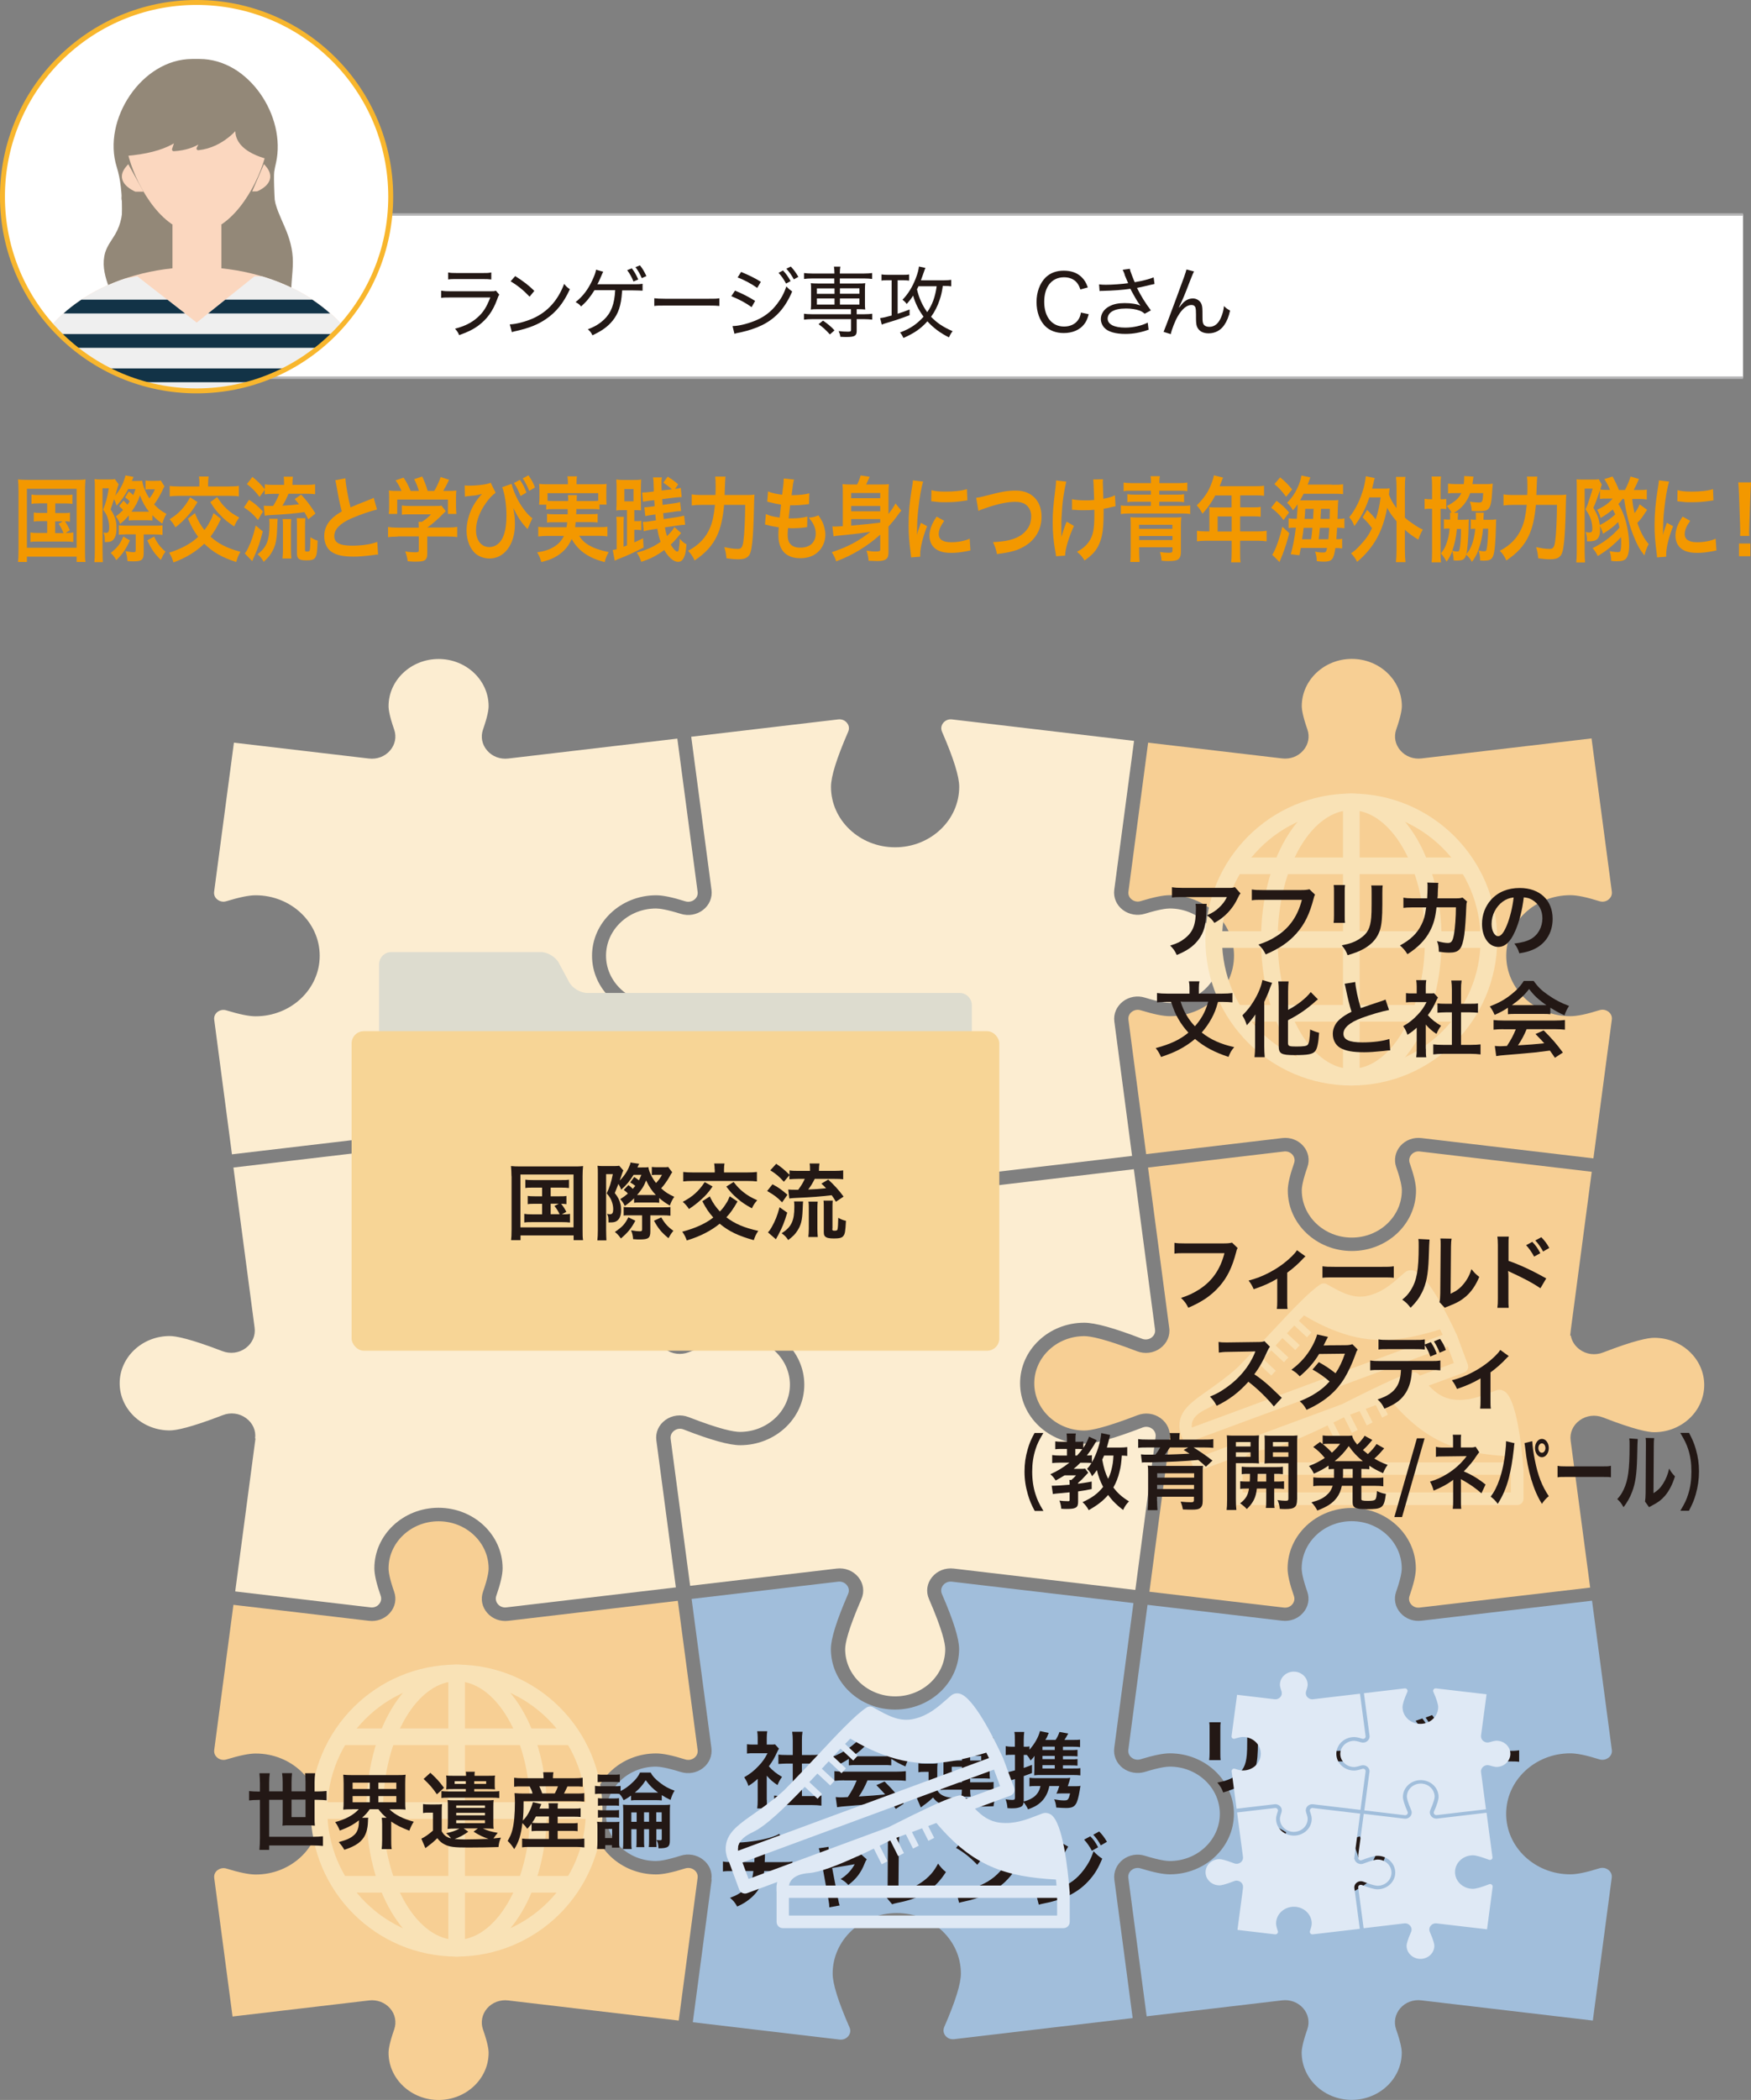 <?xml version="1.0" encoding="UTF-8"?><svg xmlns="http://www.w3.org/2000/svg" xmlns:xlink="http://www.w3.org/1999/xlink" viewBox="0 0 177.78 213.12"><rect x="0" y="0" width="177.78" height="213.12" fill="#808080" stroke="none"/><defs><style>.cls-1,.cls-2,.cls-3,.cls-4{stroke-miterlimit:10;}.cls-1,.cls-5{fill:#938878;stroke:#938878;stroke-width:.35px;}.cls-6,.cls-7{fill:#dfe9f5;}.cls-8,.cls-9{fill:#fff;}.cls-10{fill:#dddccf;}.cls-11,.cls-2,.cls-3,.cls-4{fill:none;}.cls-12{clip-path:url(#clippath-1);}.cls-13{fill:#fbd7bf;}.cls-9{stroke:#123347;stroke-width:1.4px;}.cls-9,.cls-5{stroke-linejoin:round;}.cls-14{isolation:isolate;}.cls-7,.cls-15,.cls-16{mix-blend-mode:multiply;}.cls-17{fill:#f7cf94;}.cls-18{fill:#231815;}.cls-15{fill:#f9dfb0;}.cls-19{fill:#efefef;}.cls-2{stroke:#f8b62d;stroke-width:.5px;}.cls-3{stroke:#b5b5b6;stroke-width:.25px;}.cls-4{stroke:#f9e2b6;stroke-width:1.69px;}.cls-20{fill:#f7d596;}.cls-21{fill:#f39800;}.cls-22{clip-path:url(#clippath);}.cls-23{fill:#a1bedb;}.cls-24{fill:#fcedd1;}</style><clipPath id="clippath"><circle class="cls-11" cx="19.96" cy="19.96" r="19.71"/></clipPath><clipPath id="clippath-1"><path class="cls-11" d="M19.97,32.73l-6.02-4.69-1.28.24c-5.98,2.02-10.13,6.44-10.13,11.58v8.57h34.9v-8.57c0-5.34-4.5-9.91-10.87-11.81h-.74l-5.86,4.69Z"/></clipPath></defs><g class="cls-14"><g id="_レイヤー_2"><g id="_レイヤー_2-2"><path class="cls-21" d="M1.88,49.79c0-.4-.02-.75-.05-1.14.26.04.51.05.93.05h4.99c.39,0,.64,0,.93-.05-.03.35-.05.66-.05,1.13v6.04c0,.62,0,.92.05,1.21h-.9v-.54H2.73v.54h-.9c.03-.28.05-.59.05-1.22v-6.03ZM2.73,55.59h5.05v-5.98H2.73v5.98ZM3.92,51.09c-.35,0-.5,0-.72.05v-.95c.21.04.36.05.72.05h2.69c.36,0,.54,0,.74-.05v.95c-.22-.04-.38-.05-.74-.05h-1v.98h.81c.35,0,.5,0,.68-.05v.93c-.17-.03-.3-.05-.51-.05.19.27.36.58.5.91l-.43.28c.39,0,.54,0,.78-.06v.98c-.22-.04-.43-.05-.74-.05h-2.86c-.36,0-.54,0-.75.05v-.98c.23.05.4.06.75.06h.95v-1.2h-.68c-.33,0-.48,0-.68.05v-.93c.19.04.33.05.68.05h.68v-.98h-.86ZM5.6,54.1h.85c-.16-.4-.3-.66-.5-.94l.42-.25h-.77v1.2Z"/><path class="cls-21" d="M12.51,50.79c.18.16.24.22.43.43.09-.12.13-.18.24-.34-.17-.17-.27-.25-.47-.4l.37-.61c.16.11.29.23.45.38.09-.22.13-.31.23-.62h-.74c-.34.66-.69,1.16-1.18,1.69-.09-.29-.16-.45-.26-.66l-.35,1.04c.3.45.44.77.54,1.22.05.22.06.38.06.71,0,.67-.18,1.11-.52,1.29-.14.07-.29.09-.55.09h-.12c0-.59-.02-.72-.14-.96.15.02.21.03.3.03.21,0,.29-.18.29-.55,0-.25-.04-.55-.11-.8-.1-.38-.21-.6-.51-1.01.28-.69.42-1.21.58-2.17h-.64v6.33c0,.5.02.9.03,1.17h-.86c.03-.27.05-.69.05-1.17v-6.35c0-.42,0-.65-.03-.91.16.03.31.04.53.04h.96c.28,0,.43,0,.57-.04l.39.54c-.05.12-.08.18-.11.31-.05.17-.15.52-.24.83.4-.48.75-1.08.94-1.69.06-.17.07-.21.09-.36l.83.15q-.06.12-.12.28s0,.02-.05.13h.4c.35,0,.5,0,.65-.03.05.5.34,1.21.73,1.8.24-.3.41-.58.56-.92h-.62c-.1,0-.21,0-.34.03v-.93c.16.03.31.04.47.04h.55c.28,0,.43,0,.53-.04l.38.6c-.07.11-.13.23-.26.52-.21.43-.5.92-.79,1.31.39.42.69.66,1.25.96-.21.37-.3.58-.42.99-.43-.3-.66-.49-1.01-.86v.55c-.12-.02-.23-.03-.48-.03h-1.47c-.17,0-.31,0-.44.03v-.52c-.34.4-.54.58-.89.87-.11-.31-.22-.51-.43-.77.32-.25.44-.35.73-.64-.09-.13-.12-.16-.39-.41l.44-.55ZM13.19,54.84c-.4.88-.7,1.33-1.38,2.01-.19-.33-.32-.51-.57-.73.74-.61.93-.87,1.28-1.67l.66.39ZM12.76,54.24c-.33,0-.58,0-.7.04v-.98c.12.03.42.05.73.05h2.96c.38,0,.6,0,.75-.05v.99c-.2-.03-.46-.05-.74-.05h-1.17v1.83c0,.73-.19.9-1,.9-.13,0-.36,0-.65-.03-.02-.38-.08-.69-.2-1.01.42.08.64.11.82.11s.22-.05.22-.24v-1.57h-1.04ZM15.13,51.93c-.39-.48-.64-.93-.92-1.65-.2.62-.42,1.04-.86,1.65h1.79ZM15.65,54.46c.32.68.62,1.07,1.15,1.52-.21.29-.28.43-.47.84-.66-.65-.93-1.04-1.38-1.98l.69-.38Z"/><path class="cls-21" d="M22.43,52.67c-.47.95-.66,1.26-1.06,1.79.8.72,1.66,1.17,3.04,1.54-.22.39-.29.56-.43,1.04-1.48-.49-2.36-1-3.24-1.86-.84.81-1.89,1.45-3.13,1.9-.12-.4-.21-.63-.44-.99,1.2-.37,2.25-.94,2.95-1.61-.43-.57-.7-1.05-1.04-1.85l.71-.55c.04.08.06.16.08.2.25.58.51,1.03.88,1.51.23-.28.37-.49.57-.87.17-.3.21-.41.36-.85l.75.59ZM20.05,50.96c-.4.68-.65,1.02-1.08,1.49-.38.41-.68.7-1.16,1.07-.17-.32-.32-.53-.59-.82.93-.57,1.52-1.21,2.09-2.23l.75.49ZM20.25,49.04c0-.25-.02-.47-.05-.68h.98c-.03.17-.05.4-.05.68v.33h2.14c.44,0,.75-.02.98-.06v1.07c-.18-.04-.58-.06-1-.06h-5.03c-.48,0-.74.02-.99.06v-1.07c.23.04.54.06.99.06h2.02v-.33ZM22.05,50.45c.37.56.56.8.93,1.16.42.39.7.58,1.31.91-.22.3-.36.54-.51.91-.68-.45-.99-.7-1.42-1.16-.4-.41-.61-.68-1.01-1.31l.7-.52Z"/><path class="cls-21" d="M25.28,50.72c.57.36.81.56,1.42,1.19l-.51.86c-.52-.62-.72-.79-1.42-1.28l.51-.76ZM26.68,53.93c-.28,1.1-.47,1.65-.8,2.39-.06.14-.07.18-.17.39q-.05.1-.1.24l-.76-.78c.15-.19.24-.33.36-.59.35-.74.51-1.23.75-2.25l.73.61ZM26.36,50.44c-.46-.61-.72-.87-1.29-1.31l.56-.73c.51.41.81.71,1.26,1.25v-.5c.24.05.47.06.86.06h1.09v-.1c0-.32,0-.51-.04-.73h.94c-.03.21-.05.41-.05.73v.1h1.43c.39,0,.65-.02.87-.06v1.01c-.22-.03-.48-.05-.86-.05h-1.84c-.19.46-.38.84-.62,1.21.78-.04.99-.06,1.69-.14-.14-.19-.22-.27-.44-.53l.65-.46c.57.62,1,1.18,1.46,1.93l-.73.58c-.18-.36-.25-.48-.4-.73-1.13.16-1.68.21-3.5.31-.14,0-.34.03-.52.06l-.1-1.02c.12.02.4.03.95.03.29-.47.44-.76.62-1.23h-.62c-.33,0-.62.02-.85.05v-.46l-.54.74ZM28.19,52.65q-.02.18-.05.99c-.04,1.16-.16,1.72-.5,2.33-.23.41-.39.6-.87,1.05-.21-.38-.32-.51-.62-.77.92-.7,1.21-1.41,1.21-2.99,0-.27,0-.38-.03-.61h.86ZM28.68,56.68c.03-.26.05-.57.05-.91v-2.3c0-.32,0-.57-.04-.79h.88c-.02.24-.03.44-.03.78v2.32c0,.35.02.68.04.9h-.89ZM30.96,55.75c0,.19.04.23.21.23s.25-.04.28-.13c.04-.13.06-.67.07-1.33.28.18.44.26.73.35-.05,1.24-.09,1.49-.25,1.72-.13.21-.38.28-.9.28-.46,0-.7-.07-.83-.23-.09-.11-.12-.23-.12-.56v-2.59c0-.47,0-.69-.03-.9h.88c-.02.23-.03.4-.03.87v2.3Z"/><path class="cls-21" d="M35.07,48.54c.03.63.27,1.99.52,2.95q.51-.23,2.05-.83c.14-.06.18-.08.3-.14l.34,1.19c-.69.16-1.72.52-2.61.9-1.15.51-1.73,1.11-1.73,1.79s.54.98,1.81.98c.99,0,1.96-.14,2.55-.39l.09,1.29c-.17,0-.21,0-.64.07-.85.1-1.3.14-1.85.14-1.1,0-1.79-.16-2.29-.52-.43-.31-.69-.89-.69-1.57,0-.63.25-1.23.7-1.69.31-.31.56-.5,1.08-.81-.2-.76-.33-1.39-.53-2.55-.08-.45-.09-.47-.13-.61l1.03-.2Z"/><path class="cls-21" d="M40.36,54.46c-.41,0-.72.02-.96.06v-1.04c.27.05.58.07.96.07h2.15v-.07c0-.19,0-.36-.02-.52h.34c.34-.21.6-.41.93-.76h-2.17c-.32,0-.54,0-.79.04v-.94c.24.04.46.05.8.05h2.62c.31,0,.46,0,.6-.04l.44.57q-.13.13-.29.28c-.56.57-.96.92-1.58,1.38h0s2.06,0,2.06,0c.39,0,.74-.02.97-.07v1.04c-.23-.04-.57-.06-.98-.06h-2.06v1.65c0,.33-.02.46-.1.59-.13.24-.4.31-1.11.31-.1,0-.36,0-.77-.04-.09-.5-.13-.66-.26-1,.38.07.73.09.98.09.35,0,.4-.03.4-.22v-1.39h-2.14ZM40.76,49.81c-.18-.41-.28-.6-.59-1.06l.8-.28c.28.4.46.74.72,1.35h.84c-.13-.44-.26-.77-.48-1.19l.82-.27c.32.72.37.86.55,1.46h.67c.24-.38.51-.97.65-1.41l.85.28c-.18.41-.41.84-.59,1.13h.36c.54,0,.69,0,.97-.04-.02.23-.03.42-.03.78v.88c0,.25.02.49.04.72h-.86v-1.46h-5.15v1.46h-.86c.03-.22.04-.43.04-.73v-.87c0-.34,0-.54-.03-.78.36.04.4.04.93.04h.37Z"/><path class="cls-21" d="M47.18,49.26c.15.02.21.03.4.03.92,0,1.91-.13,2.24-.3l.5,1.02c-.38.28-.64.56-.97,1.02-.67.94-1.02,1.89-1.02,2.79,0,1.02.54,1.7,1.35,1.7.65,0,1.19-.44,1.45-1.17.21-.57.29-1.2.29-2.04,0-1.05-.17-2.19-.43-2.87l.95-.33c.13.52.37,1.13.68,1.7.4.73,1.01,1.51,1.43,1.78l-.49,1.11c-.06-.08-.07-.09-.18-.2-.32-.35-.62-.75-.87-1.2-.03-.05-.16-.29-.4-.74.13.68.17,1,.17,1.66,0,2.01-1.07,3.46-2.57,3.46-.5,0-1-.16-1.36-.44-.61-.48-.98-1.38-.98-2.4,0-.72.2-1.55.55-2.26.18-.38.51-.88.8-1.21t.13-.15s.03-.04.09-.09q-.09.02-.22.05c-.33.09-.43.1-1.28.18-.13.02-.15.02-.24.04l-.02-1.11ZM52.78,48.7c.31.43.44.68.67,1.29l-.6.35c-.21-.56-.4-.92-.67-1.32l.6-.32ZM53.73,49.82c-.21-.52-.39-.87-.66-1.27l.58-.31c.29.4.47.72.67,1.23l-.59.35Z"/><path class="cls-21" d="M56.2,51.67c-.36,0-.56,0-.74.05v-.5h-.73c.03-.22.04-.39.04-.7v-.7c0-.25,0-.46-.03-.71.25.03.47.04.87.04h2.05v-.22c0-.24-.02-.39-.05-.59h.97c-.03.19-.04.36-.04.59v.22h2.17c.4,0,.61,0,.88-.04-.02.24-.03.43-.03.69v.71c0,.27,0,.48.03.7h-.73v.5c-.2-.04-.38-.05-.75-.05h-1.59q0,.3-.02.52h1.48c.39,0,.51,0,.7-.04v.89c-.21-.03-.33-.04-.7-.04h-1.53c-.02.23-.03.31-.06.51h2.47c.4,0,.59,0,.81-.05v.99c-.29-.04-.51-.06-.85-.06h-2.02c.28.41.43.57.73.79.35.25.84.48,1.39.64.2.07.44.12.88.22-.18.33-.31.62-.41,1.02-.73-.21-1.06-.33-1.48-.55-.85-.45-1.38-.96-1.87-1.79-.29.64-.62,1.07-1.15,1.48-.55.41-1.05.64-1.93.85-.14-.48-.19-.58-.42-.98.83-.14,1.24-.28,1.71-.57.46-.28.77-.62,1-1.1h-1.75c-.31,0-.56.02-.85.06v-.99c.21.04.4.05.8.05h2.07c.03-.18.05-.28.07-.51h-1.34c-.38,0-.51,0-.71.04v-.89c.19.03.32.04.71.04h1.39q0-.26,0-.52h-1.48ZM57.69,50.85c0-.3,0-.42-.03-.6h.92c-.02.11-.02.22-.03.6h1.57c.3,0,.43,0,.62-.03v-.77h-5.15v.77c.14.02.32.03.61.03h1.49Z"/><path class="cls-21" d="M63.66,51.77h-.41c-.28,0-.46,0-.68.04.02-.34.03-.57.03-.95v-1.25c0-.37,0-.63-.03-.95.23.04.43.05.75.05h1.04c.36,0,.53,0,.74-.05-.02.33-.03.54-.03.95v1.25c0,.58,0,.71.02.94-.17-.02-.32-.03-.62-.03h-.07v1.12h.21c.26,0,.37,0,.5-.05v.97c-.15-.03-.26-.04-.5-.04h-.21v1.27c.3-.12.44-.2.89-.41l.05.94c-.94.48-1.75.86-2.37,1.09-.28.1-.36.14-.55.25l-.21-1.09c.16-.02.21-.03.4-.08v-2.34c0-.46,0-.7-.05-.95h.78c-.02.25-.03.43-.03.91v2.12c.19-.07.2-.08.35-.13v-3.59ZM63.39,50.88h.93v-1.25h-.93v1.25ZM69.15,54.1c-.05.06-.06.07-.16.19-.32.4-.61.72-.89.98.24.41.51.71.67.71.07,0,.13-.07.15-.21.05-.32.09-.66.09-1.1.28.31.44.45.69.57-.06.79-.13,1.09-.3,1.41-.13.25-.32.37-.56.37-.44,0-.97-.45-1.4-1.2-.75.56-1.34.87-2.33,1.2-.11-.35-.24-.6-.46-.94.89-.22,1.71-.58,2.42-1.09-.17-.51-.23-.71-.33-1.33l-.66.1c-.25.04-.52.09-.72.15l-.09-.95c.21,0,.4,0,.71-.06l.62-.09c-.03-.22-.04-.3-.06-.6l-.41.06c-.25.03-.44.07-.61.11l-.1-.9h.07c.13,0,.33-.02.55-.05l.43-.06q-.02-.38-.04-.61l-.46.05c-.34.05-.49.07-.69.11l-.08-.94c.08,0,.13,0,.14,0,.13,0,.36-.02.56-.04l.48-.06c0-.16,0-.17,0-.27-.02-.74-.03-.86-.08-1.16h.91c-.04.15-.05.24-.05.6,0,.27,0,.43.02.73l1.04-.12c-.25-.23-.41-.36-.87-.68l.44-.61c.43.27.75.51,1.07.78l-.32.47c.27-.03.4-.06.58-.11l.09.94h-.1c-.13,0-.33.02-.65.05l-1.22.15q.02.27.03.59l1.03-.14c.4-.05.54-.08.75-.15l.1.92c-.22,0-.36,0-.75.07l-1.07.14c.02.29.03.38.06.6l1.34-.2c.29-.05.52-.09.73-.15l.1.93c-.25,0-.4.02-.75.07l-1.3.19c.07.41.11.57.21.89.39-.39.57-.6.75-.92l.66.58Z"/><path class="cls-21" d="M75.58,50.24c.47,0,.75,0,1.02-.05q-.03.37-.05,1.42c-.02,1.29-.1,2.88-.18,3.5-.1.87-.21,1.2-.46,1.4-.21.18-.5.25-.94.25-.36,0-.71-.03-1.21-.1-.05-.48-.1-.75-.22-1.14.51.12.96.19,1.36.19.37,0,.49-.17.58-.8.1-.71.17-2.17.18-3.67h-2.14c-.13,1.39-.35,2.34-.72,3.13-.46.99-1.18,1.78-2.28,2.51-.17-.4-.38-.7-.66-.98,1.08-.57,1.8-1.32,2.23-2.34.25-.57.4-1.3.5-2.32h-1.38c-.4,0-.71.02-.98.06v-1.13c.29.05.55.07,1,.07h1.41c.02-.38.02-.47.02-.96,0-.45-.02-.72-.05-.91h1.05q-.04.25-.09,1.87h2Z"/><path class="cls-21" d="M77.77,52.17c.36.17.58.23,1.39.36.03-.34.1-.97.14-1.32-.47-.08-.59-.09-1.13-.23-.11-.03-.15-.04-.27-.07l.08-1.04c.33.15.89.28,1.43.34.11-.79.16-1.28.16-1.56,0-.03,0-.05,0-.09l1.05.11c-.09.29-.11.43-.25,1.59.89-.02,1.35-.07,1.8-.2l-.03,1.1c-.1,0-.14.02-.32.04-.57.06-.82.08-1.11.08-.08,0-.15,0-.49,0-.08.69-.1.88-.15,1.33.24,0,.3,0,.39,0,.56,0,1.13-.07,1.51-.19l-.02,1.08c-.08,0-.1,0-.24.03-.35.05-.81.08-1.19.08-.13,0-.2,0-.51-.02-.02.25-.04.5-.04.67,0,.46.09.75.29.97.23.24.55.35.98.35,1,0,1.58-.53,1.58-1.45,0-.55-.24-1.07-.71-1.59.44-.04.61-.08.98-.24.2.27.28.42.37.59.21.41.34.95.34,1.38,0,.67-.28,1.32-.76,1.76-.45.41-1.04.62-1.79.62-1.44,0-2.22-.82-2.22-2.33,0-.25,0-.48.04-.8-.47-.08-.78-.13-1.1-.22-.17-.05-.19-.05-.3-.06l.09-1.08Z"/><path class="cls-21" d="M89.37,54.26c-1.31,1.18-2.83,2.1-4.47,2.71-.13-.39-.25-.63-.45-.93,1.56-.51,2.72-1.11,3.92-2.07-1.65.24-1.9.26-3.24.39-.25.03-.36.04-.5.07l-.12-1.01c.1,0,.17.02.25.02q.09,0,.81-.04v-3.37c0-.37,0-.6-.03-.9.25.03.43.04.85.04h.63c.15-.27.26-.57.36-.92l.92.14c-.15.34-.26.57-.36.78h1.46c.43,0,.63,0,.85-.04-.03.27-.04.57-.04,1.03v2c.35-.46.57-.78.71-1.07l.59.73c-.13.14-.19.22-.38.49-.28.39-.56.73-.92,1.13v2.62c0,.67-.28.88-1.16.88q-.17,0-.86-.03c-.02-.32-.09-.63-.21-1.03.5.08.62.09.9.09.4,0,.49-.04.49-.19v-1.51ZM89.37,50.03h-2.95v.53h2.95v-.53ZM86.42,51.89h2.95v-.54h-2.95v.54ZM86.42,53.34q1.69-.14,2.95-.3v-.36h-2.95v.66Z"/><path class="cls-21" d="M92.5,56.57c0-.17-.02-.23-.04-.44-.15-1.14-.21-1.86-.21-2.82,0-1.21.09-2.29.32-3.68.09-.53.1-.62.12-.88l1.04.13c-.19.56-.37,1.61-.5,2.82-.08.71-.11,1.26-.12,2.08,0,.21,0,.28-.02.52.09-.33.1-.39.41-1.24l.63.34c-.43,1.09-.7,2.18-.7,2.85,0,.06,0,.13,0,.25l-.96.07ZM95.87,52.85c-.39.55-.56.95-.56,1.36,0,.54.43.82,1.26.82.7,0,1.38-.13,1.88-.36l.08,1.2c-.11,0-.14.02-.32.06-.63.12-1.11.18-1.64.18-.98,0-1.61-.26-1.96-.82-.15-.24-.24-.58-.24-.92,0-.61.24-1.24.73-1.94l.77.43ZM94.56,49.74c.36.11.77.15,1.46.15.88,0,1.63-.08,2.15-.25l.05,1.14c-.06,0-.18.03-.56.08-.51.08-1.11.11-1.69.11s-.58,0-1.42-.1l.02-1.13Z"/><path class="cls-21" d="M99.1,50.52c.27-.03.4-.05.92-.19,1.8-.46,2.23-.54,3.15-.54,1.56,0,2.58,1.04,2.58,2.65,0,1.28-.63,2.36-1.75,3.01-.72.42-1.33.59-2.78.78-.1-.51-.17-.71-.4-1.21,1.26-.07,1.93-.21,2.6-.56.57-.3,1.04-.84,1.19-1.39.05-.19.09-.42.09-.67,0-.52-.22-.97-.6-1.22-.25-.17-.58-.25-1.02-.25-.82,0-1.84.22-3.11.67-.4.14-.47.16-.63.26l-.23-1.34Z"/><path class="cls-21" d="M109.04,53.37c-.52,1.14-.89,2.34-.9,3.02l-.92.06c0-.13-.02-.18-.05-.36-.2-1.06-.29-2-.29-3.06s.05-1.62.29-3.57c.05-.4.05-.5.05-.7l1.04.12c-.09.38-.14.59-.23,1.15-.13.8-.16,1.06-.21,1.85-.04.62-.06.89-.06,1.07,0,.03,0,.14,0,.29,0,.1,0,.26,0,.72v.17c0,.15.02.21.02.36.13-.52.33-1.13.52-1.55l.7.41ZM108.84,50.66c.35.08.77.12,1.41.12.3,0,.43,0,.84-.04-.05-1.66-.06-1.74-.1-2.08l1-.02c-.02.15-.02.21-.02.32,0,.09,0,.18.02.6,0,.1.02.46.03,1.06.56-.1.91-.21,1.18-.36l.06,1.12c-.13.02-.18.03-.44.09-.36.09-.43.11-.77.16,0,.2,0,.28,0,.45,0,1-.06,1.78-.17,2.25-.17.78-.46,1.36-.9,1.83-.25.25-.46.43-.86.72-.28-.42-.4-.57-.77-.88.54-.29.91-.6,1.21-1.03.41-.59.55-1.25.55-2.64,0-.2,0-.28,0-.59-.27.03-.68.04-1.07.04-.22,0-.51,0-.72-.02-.23-.02-.26-.02-.36-.02h-.12v-1.08Z"/><path class="cls-21" d="M116.86,49.03c0-.39,0-.51-.05-.7h.95c-.04.2-.05.34-.05.7h1.95c.39,0,.68-.02.89-.06v.88c-.22-.04-.43-.05-.81-.05h-2.04v.4h1.78c.32,0,.53,0,.74-.05v.82c-.23-.04-.43-.05-.74-.05h-1.78v.42h2.33c.4,0,.6,0,.81-.05v.88c-.23-.05-.44-.06-.81-.06h-5.42c-.36,0-.59.02-.81.06v-.88c.21.04.41.05.81.05h2.24v-.42h-1.65c-.31,0-.51,0-.74.05v-.82c.21.04.43.05.74.05h1.65v-.4h-1.96c-.38,0-.59,0-.81.05v-.88c.22.04.51.06.9.06h1.87ZM115.66,55.54v.45c0,.42.02.77.04,1.04h-.94c.03-.29.04-.5.04-1.18v-2.46c0-.38,0-.63-.03-.91.18.03.36.04.7.04h3.76c.34,0,.51,0,.71-.04-.03.24-.04.51-.04.9v2.63c0,.37-.08.59-.25.73-.18.15-.44.2-1.03.2-.21,0-.4,0-.69-.04-.02-.33-.07-.58-.16-.88.36.06.63.08.87.08.34,0,.4-.04.4-.27v-.29h-3.38ZM119.03,53.26h-3.38v.41h3.38v-.41ZM115.66,54.4v.41h3.38v-.41h-3.38Z"/><path class="cls-21" d="M122.79,52.02c0-.21,0-.35-.02-.55.17.02.34.03.55.03h1.72v-1.22h-1.65c-.41.76-.8,1.31-1.3,1.85-.23-.41-.32-.53-.58-.84.81-.82,1.22-1.44,1.54-2.36.11-.3.17-.5.19-.69l.94.23c-.05.11-.06.14-.12.28,0,.03-.09.23-.23.59h3.7c.37,0,.57,0,.81-.05v1.03c-.25-.04-.45-.05-.81-.05h-1.61v1.22h1.27c.36,0,.58,0,.81-.05v1c-.24-.03-.45-.04-.79-.04h-1.3v1.53h1.83c.36,0,.62-.02.86-.06v1.07c-.25-.04-.52-.06-.86-.06h-1.83v1.18c0,.48,0,.73.05,1.01h-.96c.03-.27.05-.53.05-1.03v-1.16h-2.66c-.35,0-.6.02-.86.06v-1.07c.25.04.51.06.86.06h.4v-1.92ZM125.05,53.94v-1.53h-1.42v1.53h1.42Z"/><path class="cls-21" d="M129.6,50.82c.55.4.86.69,1.28,1.19l-.56.77c-.43-.56-.69-.82-1.26-1.25l.55-.71ZM130.9,54.1c-.22.87-.37,1.34-.68,2.17l-.31.77-.74-.74c.05-.06.09-.13.15-.25.31-.59.61-1.49.88-2.59l.7.65ZM129.98,48.45c.49.4.81.73,1.21,1.22l-.61.75c-.44-.6-.74-.92-1.19-1.29l.59-.69ZM135.22,49.2c.6,0,.84,0,1.14-.06v1.01c-.21-.03-.47-.04-1.04-.04h-2.96c-.13.25-.23.44-.36.67h3.05c.38,0,.62,0,.83-.03-.02.13-.02.24-.04.53,0,.07-.02.53-.04,1.38.39,0,.49,0,.7-.05v1c-.24-.04-.43-.05-.66-.05h-.08c-.03.49-.05.79-.08,1.16.32,0,.43,0,.59-.05v.99c-.19-.03-.33-.04-.6-.04h-.09c-.17,1.17-.35,1.38-1.18,1.38-.13,0-.22,0-.71-.05,0-.41-.05-.62-.17-.97.3.07.57.09.8.09.29,0,.33-.04.42-.46h-2.67c-.06.3-.07.39-.14.74l-.88-.1c.22-.76.39-1.63.52-2.7h-.12c-.25,0-.4,0-.62.05v-1c.22.04.4.05.74.05h.09c.06-.71.09-1.09.09-1.47-.16.23-.24.33-.48.61-.16-.3-.34-.53-.59-.76.51-.54.74-.88,1.01-1.43.23-.47.4-.97.44-1.34l.91.19q-.17.49-.27.73h2.46ZM133.12,54.73c.06-.43.07-.55.13-1.16h-.89c-.05.41-.05.5-.16,1.16h.92ZM133.32,52.66q.02-.3.05-1.02h-.85c-.02.47-.03.58-.07,1.02h.88ZM134.87,54.73c.04-.42.06-.77.09-1.16h-.95c-.03.36-.07.74-.12,1.16h.98ZM135,52.66q.02-.57.02-1.02h-.89q-.05.75-.06,1.02h.92Z"/><path class="cls-21" d="M138.81,51.76c.37.35.59.59.86.95.24-.71.36-1.22.51-2.23h-1.15c-.36,1.1-.84,2.01-1.52,2.91-.16-.42-.24-.55-.52-.9.64-.78,1.12-1.77,1.45-2.93.1-.38.21-.94.23-1.23l.91.19c-.06.19-.09.3-.14.54-.05.22-.09.35-.13.53h1.14c.3,0,.45,0,.64-.03-.03.2-.03.23-.07.64.21.56.36.8.77,1.37v-2.09c0-.48-.02-.73-.06-1.08h.97c-.05.35-.06.59-.06,1.08v3.06c.21.19.37.31.75.57.58.4.67.45,1.07.63-.17.29-.32.62-.46,1.03-.65-.41-.88-.58-1.36-1v2.03c0,.56.02.84.06,1.25h-.97c.04-.41.06-.73.06-1.25v-2.9c-.47-.56-.68-.85-.95-1.37-.22,1.22-.58,2.27-1.07,3.14-.48.85-1.16,1.67-1.98,2.35-.19-.37-.38-.63-.62-.86.41-.29.55-.42.93-.83.58-.62.88-1.05,1.2-1.72-.29-.42-.56-.72-.96-1.1l.47-.76Z"/><path class="cls-21" d="M145.4,49.32c0-.4-.02-.68-.05-.96h.96c-.04.26-.05.46-.05.93v1.38c.36,0,.44,0,.58-.04v1.04c-.17-.03-.25-.03-.58-.03v4.26c0,.57,0,.84.05,1.17h-.96c.04-.3.05-.68.05-1.19v-4.25h-.05c-.32,0-.5,0-.71.04v-1.05c.21.04.38.05.71.05h.05v-1.36ZM147.39,52.06c-.14-.28-.29-.49-.49-.71.8-.41,1.21-.76,1.47-1.31h-.59c-.35,0-.56,0-.76.05v-1.01c.22.03.49.05.81.05h.79c.03-.25.04-.41.04-.65,0-.03,0-.07,0-.17l.95.06c-.02.08-.03.18-.07.46-.02.13-.02.19-.04.3h1.32c.29,0,.5,0,.74-.05-.02.2-.03.34-.05.66-.06,1.2-.16,1.64-.39,1.9-.17.18-.4.24-1.01.24-.18,0-.32,0-.68-.03-.04-.41-.07-.6-.2-.95.28.07.67.1.96.1.31,0,.36-.12.4-.96h-1.32c-.32.9-.86,1.56-1.66,2.01h.44c-.02.15-.03.25-.04.51,0,.05,0,.09,0,.19h.4c.32,0,.48,0,.72-.04-.02.18-.02.31-.02.59-.02,1.26-.11,2.5-.24,2.94.5-.54.79-1.36.92-2.58h-.19c-.08,0-.18,0-.27.03v-.98c.13.03.19.04.52.04v-.33c0-.18,0-.27-.02-.39h.83c-.02.15-.02.2-.04.56,0,.07,0,.09,0,.16h.58c.32,0,.47,0,.71-.04-.02.22-.02.29-.02.58-.05,1.81-.13,2.76-.3,3.15-.14.35-.37.46-.95.46-.07,0-.17,0-.36-.02,0-.41-.05-.63-.15-1.01.23.06.4.08.55.08.16,0,.22-.05.25-.18.09-.42.15-1.15.17-2.12h-.53c-.06.75-.19,1.37-.43,2.06-.17.5-.34.83-.69,1.31-.19-.32-.33-.5-.59-.73-.09.3-.17.41-.34.51-.12.06-.38.09-.62.09-.06,0-.14,0-.31-.02-.02-.39-.05-.61-.13-.95-.17.43-.29.67-.58,1.08-.25-.42-.3-.5-.58-.84.27-.34.43-.61.56-1,.17-.47.27-.92.32-1.52h-.19c-.2,0-.28,0-.39.03v-.97c.13.02.21.03.44.03h.19v-.2c0-.25,0-.36-.02-.5h.19ZM147.92,53.67c-.08.85-.22,1.54-.47,2.22.17.05.36.08.51.08.15,0,.2-.06.24-.26.09-.45.13-1.11.14-2.03h-.42Z"/><path class="cls-21" d="M158,50.24c.47,0,.75,0,1.02-.05q-.03.37-.05,1.42c-.02,1.29-.1,2.88-.18,3.5-.1.87-.21,1.2-.46,1.4-.21.18-.5.25-.94.25-.36,0-.71-.03-1.21-.1-.05-.48-.1-.75-.22-1.14.51.12.96.19,1.36.19.37,0,.49-.17.58-.8.1-.71.17-2.17.18-3.67h-2.14c-.13,1.39-.35,2.34-.72,3.13-.46.99-1.18,1.78-2.28,2.51-.17-.4-.38-.7-.66-.98,1.08-.57,1.8-1.32,2.23-2.34.25-.57.4-1.3.5-2.32h-1.38c-.4,0-.71.02-.98.06v-1.13c.29.05.55.07,1,.07h1.41c.02-.38.02-.47.02-.96,0-.45-.02-.72-.05-.91h1.05q-.04.25-.09,1.87h2Z"/><path class="cls-21" d="M164.76,50.6c-.17.24-.27.36-.44.55.27.47.41.77.58,1.23.32.9.51,2,.51,2.95,0,.72-.13,1.21-.39,1.43-.17.14-.41.2-.88.2-.19,0-.31,0-.55-.04-.03-.51-.05-.63-.17-.99.32.07.63.1.83.1.16,0,.22-.02.25-.08.06-.1.1-.39.1-.78,0-.22,0-.4-.02-.66-.24.28-.55.57-.94.91-.44.38-.88.68-1.42,1.01-.14-.3-.28-.53-.52-.8,1.12-.56,1.98-1.22,2.73-2.08-.05-.24-.08-.35-.14-.57-.43.44-.81.73-1.53,1.19-.1-.34-.18-.54-.33-.79.02.19.03.27.03.36,0,.47-.1.8-.32.99-.17.15-.4.21-.87.21-.03,0-.08,0-.14,0,0-.46-.04-.68-.14-.95.13.03.26.05.35.05.27,0,.33-.08.33-.39,0-.28-.05-.65-.15-.94-.1-.31-.21-.53-.54-1.02.2-.44.24-.55.45-1.21.16-.47.17-.54.27-.89h-.81v6.35c0,.46.02.86.04,1.14h-.89c.03-.33.05-.75.05-1.17v-6.39c0-.32,0-.58-.02-.88.11.02.27.03.55.03h1.16c.28,0,.39,0,.54-.04l.31.55q-.05.11-.15.5c.19.03.36.04.59.04h.4c-.18-.43-.32-.69-.58-1.1l.83-.26c.27.48.45.86.65,1.37h.61c.25-.47.4-.82.57-1.37l.85.25c-.23.55-.36.81-.53,1.12h.59c.37,0,.57,0,.74-.05v1.01c-.26-.04-.49-.05-.78-.05h-.7c.05.52.1.86.24,1.44.23-.31.39-.58.51-.9l.76.56q-.1.15-.18.27c-.28.44-.47.71-.81,1.06.37,1.03.65,1.54,1.15,2.15-.19.35-.32.71-.43,1.15-.45-.57-.66-.93-.97-1.66-.52-1.2-.88-2.54-1.09-4.07h-.13ZM162.44,49.75c-.19.61-.44,1.29-.66,1.78.43.75.55,1.08.65,1.76.65-.34,1.08-.63,1.57-1.09-.1-.22-.13-.26-.26-.49-.47.38-.69.54-1.23.86-.1-.36-.21-.6-.35-.83.81-.4,1.17-.67,1.57-1.14h-.61c-.28,0-.47,0-.68.04v-.88Z"/><path class="cls-21" d="M168.24,56.57c0-.17-.02-.23-.04-.44-.15-1.14-.21-1.86-.21-2.82,0-1.21.1-2.29.32-3.68.09-.53.1-.62.12-.88l1.04.13c-.19.56-.37,1.61-.5,2.82-.08.71-.11,1.26-.12,2.08,0,.21,0,.28-.02.52.09-.33.1-.39.41-1.24l.63.34c-.43,1.09-.7,2.18-.7,2.85,0,.06,0,.13,0,.25l-.96.07ZM171.61,52.85c-.39.55-.56.95-.56,1.36,0,.54.43.82,1.26.82.7,0,1.38-.13,1.88-.36l.08,1.2c-.11,0-.14.02-.32.06-.63.12-1.11.18-1.64.18-.98,0-1.61-.26-1.96-.82-.15-.24-.24-.58-.24-.92,0-.61.24-1.24.73-1.94l.77.43ZM170.31,49.74c.36.11.77.15,1.46.15.88,0,1.63-.08,2.15-.25l.05,1.14c-.06,0-.18.03-.56.08-.51.08-1.11.11-1.69.11s-.58,0-1.42-.1l.02-1.13Z"/><path class="cls-21" d="M176.67,54.39c0-.2.02-.29.02-.41q0-.1-.02-.67l-.11-3.2c-.02-.41-.04-.88-.07-1.15h1.3c-.02.25-.06.74-.07,1.15l-.11,3.2q-.02.55-.02.68c0,.11,0,.21.02.4h-.92ZM176.56,56.45v-1.29h1.15v1.29h-1.15Z"/><rect class="cls-8" x="17.27" y="21.77" width="159.7" height="16.56"/><line class="cls-3" x1="176.97" y1="38.33" x2="17.27" y2="38.33"/><path class="cls-18" d="M44.81,29.5c.31.05.51.06,1,.06h3.92c.35,0,.46,0,.62-.06l.34.4c-.08.12-.11.19-.22.5-.43,1.18-1.04,2.01-1.91,2.65-.55.4-1.07.65-1.94.96-.12-.28-.18-.37-.42-.65,1.01-.27,1.69-.61,2.29-1.15.58-.51.92-1.06,1.29-2.02h-3.99c-.52,0-.73,0-1,.04v-.71ZM45.49,27.65c.28.05.41.06.91.06h2.57c.46,0,.62,0,.91-.06v.71c-.26-.03-.47-.04-.9-.04h-2.58c-.42,0-.62,0-.9.04v-.71Z"/><path class="cls-18" d="M51.76,32.92c.63-.02,1.58-.27,2.32-.59,1.51-.67,2.55-1.82,3.2-3.52.22.28.31.36.58.54-.65,1.41-1.38,2.32-2.44,3.04-.81.55-1.69.9-2.96,1.19-.25.05-.32.07-.49.13l-.21-.79ZM52.31,28.02c.88.56,1.37.94,1.94,1.5l-.48.59c-.59-.63-1.23-1.15-1.93-1.56l.47-.53Z"/><path class="cls-18" d="M63.17,29.46q0,.09-.02.22c-.09,1.33-.37,2.16-.97,2.89-.48.58-1.04.99-2.03,1.46-.13-.28-.22-.4-.47-.61.68-.25,1.17-.54,1.65-.99.72-.68,1.06-1.58,1.13-2.98h-2.1c-.47.74-.79,1.14-1.36,1.65-.19-.22-.28-.29-.56-.44.73-.58,1.25-1.26,1.68-2.18.24-.51.34-.79.4-1.11l.73.21c-.08.13-.09.17-.2.42-.16.39-.32.73-.4.85.03,0,.15,0,.36,0h3.25c.55,0,.64,0,.98-.05v.7q-.28-.02-.99-.03h-1.1ZM64.15,27.23c.3.4.42.62.65,1.13l-.48.21c-.19-.46-.36-.77-.64-1.15l.47-.19ZM64.97,26.92c.29.37.45.65.66,1.1l-.47.21c-.17-.41-.36-.74-.64-1.12l.46-.18Z"/><path class="cls-18" d="M66.44,30.27c.25.03.54.05,1.09.05h4.44c.63,0,.79,0,1.07-.05v.78c-.3-.03-.53-.04-1.08-.04h-4.43c-.62,0-.82,0-1.1.04v-.78Z"/><path class="cls-18" d="M74.64,29.5c.75.31,1.36.62,2.03,1.04l-.36.63c-.59-.43-1.3-.81-2.06-1.11l.38-.57ZM74.39,33.09c.54,0,1.37-.19,2.17-.5.96-.37,1.71-.92,2.34-1.75.44-.58.7-1.07.94-1.77.24.25.32.32.59.51-.7,1.65-1.66,2.73-3.06,3.42-.56.28-1.41.56-2.05.7-.13.02-.27.05-.43.09-.17.03-.2.05-.32.09l-.19-.77ZM75.25,27.6c.77.32,1.32.58,2,1l-.37.62c-.6-.43-1.39-.85-1.99-1.06l.36-.57ZM79.5,27.45c.33.36.51.61.77,1.08l-.46.25c-.25-.46-.44-.74-.76-1.09l.45-.24ZM80.29,27.05c.32.34.52.62.77,1.05l-.46.25c-.24-.44-.44-.72-.76-1.08l.45-.22Z"/><path class="cls-18" d="M82.45,28.26c-.33,0-.58.02-.81.05v-.6c.25.03.46.05.81.05h2.27v-.04c0-.3-.02-.47-.05-.66h.65c-.03.2-.05.38-.05.66v.04h2.47c.36,0,.57-.02.81-.05v.6c-.25-.03-.47-.05-.8-.05h-2.48v.51h1.88c.32,0,.47,0,.7-.03-.02.21-.03.34-.03.58v1.51c0,.25,0,.37.03.58-.21-.02-.39-.03-.7-.03h-.17v.51h.77c.37,0,.58-.02.81-.05v.6c-.25-.03-.5-.05-.8-.05h-.78v1.21c0,.47-.21.6-1,.6-.18,0-.31,0-.66-.02-.02-.21-.06-.32-.17-.58.32.04.6.06.93.06.28,0,.33-.03.33-.19v-1.08h-3.97c-.31,0-.56.02-.81.05v-.6c.23.03.45.05.81.05h3.96v-.51h-3.38c-.31,0-.48,0-.7.03.02-.22.03-.36.03-.58v-1.51c0-.23,0-.36-.03-.58.22.02.37.03.7.03h1.69v-.51h-2.28ZM82.94,29.27v.55h1.79v-.55h-1.79ZM82.94,30.29v.62h1.79v-.62h-1.79ZM84.26,33.94c-.43-.47-.7-.72-1.15-1.04l.45-.36c.51.35.81.6,1.17.99l-.47.41ZM85.28,29.81h1.98v-.55h-1.98v.55ZM85.28,30.91h1.98v-.62h-1.98v.62Z"/><path class="cls-18" d="M90.08,28.44c-.23,0-.41,0-.58.04v-.63c.18.03.36.04.65.04h1.49c.29,0,.47,0,.66-.04v.63c-.16-.02-.36-.04-.58-.04h-.58v3.4c.47-.15.67-.22,1.21-.43v.58c-1.14.42-1.19.44-2.58.86-.05.02-.17.06-.24.1l-.17-.67c.29-.03.55-.09,1.17-.26v-3.58h-.44ZM95.72,29.04c-.1.67-.16.92-.32,1.4-.21.63-.49,1.19-.87,1.71.6.62,1.23,1.05,2.19,1.46-.18.23-.25.36-.37.63-.85-.42-1.59-.96-2.19-1.63-.66.74-1.33,1.2-2.43,1.69-.13-.27-.21-.4-.35-.56,1.03-.38,1.71-.84,2.39-1.6-.49-.65-.85-1.38-1.06-2.14-.22.35-.35.51-.65.85-.13-.18-.27-.31-.43-.43.57-.58,1.01-1.3,1.35-2.18.2-.52.29-.89.32-1.19l.66.14q-.06.12-.17.45c-.13.37-.19.55-.29.81h2.29c.36,0,.59-.02.79-.05v.66c-.2-.03-.38-.04-.74-.04h-.13ZM93.26,29.04c-.06.14-.09.18-.16.32.21.89.55,1.64,1.04,2.32.51-.74.81-1.53.96-2.63h-1.84Z"/><path class="cls-18" d="M109.69,29.38c-.11-.34-.2-.5-.36-.7-.3-.36-.76-.54-1.3-.54-1.24,0-2.01.96-2.01,2.49s.78,2.51,2.01,2.51c.61,0,1.11-.23,1.41-.64.17-.23.24-.42.31-.78l.79.17c-.14.49-.25.74-.46,1.01-.44.58-1.19.9-2.08.9-.78,0-1.44-.25-1.9-.72-.55-.56-.86-1.43-.86-2.43s.33-1.91.93-2.5c.47-.45,1.08-.68,1.83-.68s1.36.21,1.81.65c.3.29.45.54.64,1.05l-.77.21Z"/><path class="cls-18" d="M114.19,27.85c-.13-.32-.14-.36-.21-.47l.74-.1c.03.21.05.25.22.7.15.4.21.53.27.66.79-.13,1.49-.32,1.92-.49l.09.67c-.15.03-.23.05-.5.11-.46.12-.72.17-1.28.29.41.83.84,1.52,1.41,2.28l-.63.34c-.21-.18-.33-.25-.55-.33-.38-.13-.81-.2-1.34-.2-.65,0-1.12.1-1.46.32-.25.16-.41.43-.41.7,0,.58.65.92,1.79.92.8,0,1.68-.2,2.28-.51l.09.72c-.85.3-1.58.43-2.36.43-1.01,0-1.76-.22-2.13-.62-.23-.25-.36-.57-.36-.9,0-.51.32-1,.84-1.27.43-.24.92-.34,1.58-.34s1.24.09,1.6.26q-.05-.06-.17-.23c-.17-.24-.47-.75-.72-1.22-.08-.16-.09-.17-.13-.26-.73.11-1.79.19-2.81.21-.17,0-.2,0-.32.02l-.05-.68c.21.03.4.04.7.04.61,0,1.64-.07,2.25-.16l-.37-.88Z"/><path class="cls-18" d="M121.24,27.53c-.11.2-.14.28-.39.91-.66,1.72-.73,1.87-1.15,2.74l.03.02c.2-.27.28-.36.4-.48.32-.3.62-.43,1-.43s.75.25.87.61c.08.24.09.38.09,1.26,0,.45.02.62.12.77.1.15.3.24.57.24.52,0,.92-.31,1.19-.95.16-.36.26-.74.3-1.16.21.21.29.27.62.46-.14.63-.32,1.07-.58,1.45-.36.55-.94.86-1.6.86-.6,0-1.02-.25-1.19-.71-.06-.17-.09-.43-.09-.86v-.36c0-.39-.02-.54-.05-.67-.07-.2-.21-.28-.42-.28-.46,0-.95.41-1.38,1.15-.26.44-.62,1.34-.71,1.81l-.73-.23q.11-.24,1.24-3.28c.85-2.29,1.02-2.77,1.08-3.05l.77.2Z"/><line class="cls-3" x1="176.97" y1="21.77" x2="17.27" y2="21.77"/><path class="cls-17" d="M22.09,189.79c-.26.2-.38.49-.34.8l1.86,14.06,13.85-1.63c.82-.1,1.62.2,2.14.8.53.6.68,1.41.42,2.15-.47,1.34-.57,2.02-.57,2.36,0,2.64,2.28,4.79,5.08,4.79s5.08-2.15,5.08-4.79c0-.34-.1-1.02-.57-2.36-.26-.74-.1-1.55.42-2.15.52-.6,1.32-.9,2.14-.8l17.31,2.04,1.92-14.48c.04-.31-.08-.6-.34-.8-.26-.2-.59-.26-.92-.16-1.3.41-2.27.61-2.95.61-3.59,0-6.51-2.75-6.51-6.14s2.92-6.14,6.51-6.14c.68,0,1.65.2,2.95.61.32.1.66.04.92-.16.26-.2.38-.49.34-.8l-2.01-15.14-17.21,2.03c-.82.1-1.62-.2-2.14-.8-.53-.6-.69-1.4-.43-2.14.47-1.35.57-2.03.57-2.37,0-2.64-2.28-4.79-5.08-4.79s-5.08,2.15-5.08,4.79c0,.34.1,1.02.57,2.37.26.74.1,1.54-.43,2.14-.52.6-1.32.9-2.14.8l-13.75-1.62-1.95,14.73c-.04.31.08.6.34.8.26.2.59.26.91.16,1.31-.4,2.28-.6,2.96-.6,3.59,0,6.51,2.75,6.51,6.14s-2.92,6.14-6.51,6.14c-.68,0-1.65-.2-2.96-.6-.32-.1-.65-.04-.91.16Z"/><path class="cls-24" d="M25.94,145.98l-2.06,15.53,13.75,1.62c.33.04.64-.08.85-.32.21-.25.28-.56.17-.86-.43-1.24-.64-2.15-.64-2.79,0-3.39,2.92-6.14,6.51-6.14s6.51,2.75,6.51,6.14c0,.64-.21,1.55-.64,2.79-.11.3-.04.62.17.86.21.24.52.36.85.32l17.21-2.03-1.98-14.92c-.11-.8.24-1.58.92-2.07.68-.49,1.57-.6,2.36-.29,3.19,1.24,4.59,1.5,5.2,1.5,2.8,0,5.08-2.15,5.08-4.79s-2.28-4.79-5.08-4.79c-.61,0-2.01.26-5.19,1.49-.8.31-1.69.2-2.37-.3-.48-.35-.8-.84-.9-1.39h-.1s.08-.69.08-.69l2.11-15.95-17.36-2.05c-.33-.04-.64.08-.85.32-.21.25-.28.56-.17.86.43,1.23.64,2.14.64,2.78,0,3.39-2.92,6.14-6.51,6.14s-6.51-2.75-6.51-6.14c0-.64.21-1.55.64-2.78.11-.3.04-.62-.17-.86-.21-.24-.52-.36-.85-.32l-13.91,1.64,2.15,16.25c.11.8-.23,1.58-.91,2.08-.68.5-1.57.61-2.37.3-3.28-1.26-4.71-1.53-5.34-1.53-2.8,0-5.08,2.15-5.08,4.79s2.28,4.79,5.08,4.79c.63,0,2.07-.27,5.39-1.55.79-.31,1.68-.2,2.36.3.68.49,1.03,1.27.92,2.07Z"/><path class="cls-24" d="M22.09,102.69c-.26.2-.38.49-.34.8l1.8,13.66,13.91-1.64c.82-.1,1.62.2,2.14.8.53.6.68,1.41.42,2.15-.47,1.34-.57,2.02-.57,2.36,0,2.64,2.28,4.79,5.08,4.79s5.08-2.15,5.08-4.79c0-.34-.1-1.02-.57-2.36-.26-.74-.1-1.55.42-2.15.52-.6,1.32-.9,2.14-.8l17.36,2.05,1.87-14.07c.04-.31-.08-.6-.34-.8-.26-.2-.59-.26-.92-.16-1.31.41-2.27.61-2.95.61-3.59,0-6.51-2.75-6.51-6.14s2.92-6.14,6.51-6.14c.68,0,1.65.2,2.95.61.32.1.66.04.92-.16.26-.2.38-.49.34-.8l-2.06-15.55-17.16,2.02c-.82.1-1.62-.2-2.14-.8-.53-.6-.69-1.4-.43-2.14.47-1.35.57-2.03.57-2.37,0-2.64-2.28-4.79-5.08-4.79s-5.08,2.15-5.08,4.79c0,.34.1,1.02.57,2.37.26.74.1,1.54-.43,2.14-.52.6-1.32.9-2.14.8l-13.7-1.61-2.01,15.13c-.04.32.08.6.34.8.26.2.59.26.91.16,1.31-.4,2.28-.6,2.96-.6,3.59,0,6.51,2.75,6.51,6.14s-2.92,6.14-6.51,6.14c-.68,0-1.65-.2-2.96-.6-.32-.1-.65-.04-.91.16Z"/><path class="cls-23" d="M163.31,178.39c.26-.2.38-.49.34-.8l-2.01-15.14-17.32,2.03c-.82.1-1.62-.2-2.14-.8-.53-.6-.69-1.4-.43-2.14.47-1.35.57-2.03.57-2.37,0-2.64-2.28-4.79-5.08-4.79s-5.08,2.15-5.08,4.79c0,.34.1,1.02.57,2.37.26.74.1,1.54-.43,2.14-.52.6-1.32.9-2.14.8l-13.65-1.61-1.95,14.71c-.04.31.08.6.34.8.26.2.59.26.91.16,1.31-.4,2.28-.6,2.96-.6,3.59,0,6.51,2.75,6.51,6.14s-2.92,6.14-6.51,6.14c-.68,0-1.65-.2-2.96-.6-.32-.1-.65-.04-.91.16-.26.2-.38.49-.34.8l1.86,14.05,13.75-1.62c.82-.1,1.62.2,2.14.8.53.6.68,1.41.42,2.15-.47,1.34-.57,2.02-.57,2.36,0,2.64,2.28,4.79,5.08,4.79s5.08-2.15,5.08-4.79c0-.34-.1-1.02-.57-2.36-.26-.74-.1-1.55.42-2.15.52-.6,1.32-.9,2.14-.8l17.41,2.05,1.92-14.49c.04-.31-.08-.6-.34-.8-.26-.2-.59-.26-.92-.16-1.3.41-2.27.61-2.95.61-3.59,0-6.51-2.75-6.51-6.14s2.92-6.14,6.51-6.14c.68,0,1.65.2,2.95.61.32.1.66.04.92-.16Z"/><path class="cls-17" d="M163.31,91.29c.26-.2.38-.49.34-.8l-2.06-15.55-17.26,2.03c-.82.1-1.62-.2-2.14-.8-.53-.6-.69-1.4-.43-2.14.47-1.35.57-2.03.57-2.37,0-2.64-2.28-4.79-5.08-4.79s-5.08,2.15-5.08,4.79c0,.34.1,1.02.57,2.37.26.74.1,1.54-.43,2.14-.52.6-1.32.9-2.14.8l-13.6-1.6-2,15.12c-.04.31.08.6.34.8.26.2.59.26.91.16,1.31-.4,2.28-.6,2.96-.6,3.59,0,6.51,2.75,6.51,6.14s-2.92,6.14-6.51,6.14c-.68,0-1.65-.2-2.96-.6-.32-.1-.65-.04-.91.16-.26.2-.38.49-.34.8l1.8,13.64,13.81-1.63c.82-.1,1.62.2,2.14.8.53.6.68,1.41.42,2.15-.47,1.34-.57,2.02-.57,2.36,0,2.64,2.28,4.79,5.08,4.79s5.08-2.15,5.08-4.79c0-.34-.1-1.02-.57-2.36-.26-.74-.1-1.55.42-2.15.52-.6,1.32-.9,2.14-.8l17.46,2.06,1.87-14.08c.04-.31-.08-.6-.34-.8-.26-.2-.59-.26-.92-.16-1.3.41-2.27.61-2.95.61-3.59,0-6.51-2.75-6.51-6.14s2.92-6.14,6.51-6.14c.68,0,1.65.2,2.95.61.32.1.66.04.92-.16Z"/><path class="cls-17" d="M159.52,135.55h-.1s.08-.69.08-.69l2.11-15.94-17.46-2.06c-.33-.04-.64.08-.85.32-.21.25-.28.56-.17.86.43,1.23.64,2.14.64,2.78,0,3.39-2.92,6.14-6.51,6.14s-6.51-2.75-6.51-6.14c0-.64.21-1.55.64-2.78.11-.3.04-.62-.17-.86-.21-.24-.52-.36-.85-.32l-13.81,1.63,2.15,16.26c.12.8-.23,1.58-.91,2.08-.68.5-1.57.61-2.37.3-3.28-1.26-4.71-1.53-5.34-1.53-2.8,0-5.08,2.15-5.08,4.79s2.28,4.79,5.08,4.79c.63,0,2.07-.27,5.39-1.55.79-.31,1.68-.2,2.36.3.68.49,1.02,1.27.92,2.07l-2.06,15.54,13.65,1.61c.33.04.64-.08.85-.32.21-.25.28-.56.17-.86-.43-1.24-.64-2.15-.64-2.79,0-3.39,2.92-6.14,6.51-6.14s6.51,2.75,6.51,6.14c0,.64-.21,1.55-.64,2.79-.11.3-.04.62.17.86.21.24.52.36.85.32l17.32-2.03-1.98-14.91c-.11-.81.24-1.58.92-2.07.68-.49,1.57-.6,2.36-.29,3.19,1.24,4.59,1.5,5.2,1.5,2.8,0,5.08-2.15,5.08-4.79s-2.28-4.79-5.08-4.79c-.61,0-2.01.26-5.19,1.49-.8.31-1.69.2-2.37-.3-.48-.35-.8-.84-.9-1.39Z"/><path class="cls-23" d="M72.26,190.75l-1.92,14.48,14.91,1.76c.35.04.66-.09.88-.35.21-.26.26-.59.12-.89-1.15-2.63-1.71-4.42-1.71-5.46,0-3.39,2.92-6.14,6.51-6.14s6.51,2.75,6.51,6.14c0,1.03-.55,2.81-1.69,5.42-.13.3-.09.63.12.89.21.26.53.39.88.35l18.13-2.14-1.86-14.05c-.1-.77.22-1.52.85-2.02.64-.5,1.49-.65,2.27-.4,1.43.44,2.15.53,2.51.53,2.8,0,5.08-2.15,5.08-4.79s-2.28-4.79-5.08-4.79c-.36,0-1.08.09-2.51.53-.79.24-1.64.09-2.28-.4-.63-.49-.95-1.25-.85-2.02l1.95-14.71-18.44-2.17c-.35-.04-.66.09-.88.35-.21.26-.26.58-.13.89,1.18,2.72,1.75,4.55,1.75,5.6,0,3.39-2.92,6.14-6.51,6.14s-6.51-2.75-6.51-6.14c0-1.05.57-2.88,1.75-5.6.13-.3.09-.63-.13-.89-.21-.26-.53-.39-.88-.35l-14.88,1.75,2.01,15.14c.1.77-.22,1.53-.85,2.02-.64.5-1.49.65-2.28.4-1.42-.44-2.15-.54-2.5-.54-2.8,0-5.08,2.15-5.08,4.79s2.28,4.79,5.08,4.79c.36,0,1.08-.09,2.5-.54.79-.25,1.64-.1,2.28.4.64.49.96,1.25.85,2.02Z"/><path class="cls-24" d="M72.26,103.66l-1.87,14.07,14.86,1.75c.35.04.67-.09.88-.35.21-.26.26-.59.12-.89-1.15-2.63-1.71-4.42-1.71-5.46,0-3.39,2.92-6.14,6.51-6.14s6.51,2.75,6.51,6.14c0,1.03-.55,2.81-1.69,5.42-.13.3-.09.63.12.89.21.26.53.39.88.35l18.07-2.13-1.8-13.64c-.1-.77.22-1.52.85-2.02.64-.5,1.49-.65,2.27-.4,1.43.44,2.15.53,2.51.53,2.8,0,5.08-2.15,5.08-4.79s-2.28-4.79-5.08-4.79c-.36,0-1.08.09-2.51.53-.79.24-1.64.09-2.28-.4-.63-.49-.95-1.25-.85-2.02l2.01-15.12-18.49-2.18c-.35-.04-.66.09-.88.35-.21.26-.26.58-.13.89,1.18,2.72,1.75,4.55,1.75,5.6,0,3.39-2.92,6.14-6.51,6.14s-6.51-2.75-6.51-6.14c0-1.05.57-2.88,1.75-5.6.13-.3.09-.63-.13-.89-.21-.26-.53-.39-.88-.35l-14.93,1.76,2.06,15.55c.1.77-.22,1.53-.85,2.02-.64.5-1.49.65-2.28.4-1.42-.44-2.15-.54-2.5-.54-2.8,0-5.08,2.15-5.08,4.79s2.28,4.79,5.08,4.79c.36,0,1.08-.09,2.5-.54.79-.25,1.64-.1,2.28.4.64.49.95,1.25.85,2.02Z"/><path class="cls-24" d="M68.2,134.34l-.09.69c-.07.47.23.74.36.83.27.2.63.24.95.12,2.76-1.07,4.64-1.59,5.73-1.59,3.59,0,6.51,2.75,6.51,6.14s-2.92,6.14-6.51,6.14c-1.1,0-2.98-.52-5.75-1.6-.32-.13-.67-.08-.94.12-.28.2-.41.5-.37.83l1.98,14.92,14.88-1.75c.85-.1,1.67.22,2.2.87.52.64.64,1.48.31,2.22-1.36,3.13-1.65,4.5-1.65,5.09,0,2.64,2.28,4.79,5.08,4.79s5.08-2.15,5.08-4.79c0-.59-.29-1.95-1.65-5.09-.33-.75-.21-1.58.31-2.22.52-.64,1.34-.97,2.2-.87l18.44,2.17,2.06-15.54c.04-.32-.09-.63-.37-.83-.28-.2-.62-.24-.94-.12-2.88,1.11-4.82,1.65-5.94,1.65-3.59,0-6.51-2.75-6.51-6.14s2.92-6.14,6.51-6.14c1.11,0,3.03.53,5.88,1.63.32.12.67.08.95-.12.13-.1.43-.37.36-.83l-2.15-16.26-18.07,2.13c-.85.1-1.67-.22-2.2-.87-.52-.64-.64-1.48-.31-2.23,1.31-3,1.59-4.32,1.59-4.9,0-2.64-2.28-4.79-5.08-4.79s-5.08,2.15-5.08,4.79c0,.58.28,1.91,1.6,4.94.33.75.21,1.58-.31,2.23-.52.64-1.34.97-2.2.87l-14.86-1.75-2.02,15.27h0Z"/><g class="cls-16"><circle class="cls-4" cx="46.36" cy="183.75" r="13.97"/><ellipse class="cls-4" cx="46.36" cy="183.75" rx="8.32" ry="13.97"/><line class="cls-4" x1="46.36" y1="169.78" x2="46.36" y2="197.71"/><line class="cls-4" x1="32.4" y1="183.75" x2="60.33" y2="183.75"/><line class="cls-4" x1="34.43" y1="176.26" x2="58.29" y2="176.26"/><line class="cls-4" x1="34.43" y1="191.23" x2="58.29" y2="191.23"/></g><g class="cls-16"><circle class="cls-4" cx="137.2" cy="95.35" r="13.97"/><ellipse class="cls-4" cx="137.2" cy="95.35" rx="8.32" ry="13.97"/><line class="cls-4" x1="137.2" y1="81.39" x2="137.2" y2="109.32"/><line class="cls-4" x1="123.23" y1="95.35" x2="151.16" y2="95.35"/><line class="cls-4" x1="125.27" y1="87.87" x2="149.13" y2="87.87"/><line class="cls-4" x1="125.27" y1="102.84" x2="149.13" y2="102.84"/></g><path class="cls-18" d="M77.86,182.67c0,.4,0,.61.04.86h-1.02c.04-.25.05-.48.05-.88v-2.12c-.33.3-.51.44-.94.72-.1-.32-.25-.62-.43-.88.59-.34,1-.66,1.45-1.14.4-.41.64-.76.92-1.3h-1.38c-.3,0-.48,0-.71.03v-.94c.21.03.39.03.67.03h.42v-.71c0-.22-.02-.45-.05-.64h1.02c-.03.19-.05.38-.05.66v.69h.35c.26,0,.38,0,.49-.02l.4.44c-.08.13-.13.21-.19.35-.28.61-.44.89-.84,1.44.4.45.79.75,1.34,1.07-.2.27-.33.51-.46.83-.44-.29-.73-.53-1.09-.95v2.45ZM81.43,182.28h1.01c.42,0,.7-.02.96-.05v1.02c-.3-.04-.62-.06-.96-.06h-2.89c-.34,0-.66.02-.95.06v-1.02c.27.03.57.05.97.05h.92v-3.3h-.63c-.29,0-.56.02-.83.04v-.95c.24.03.46.04.83.04h.63v-1.48c0-.35-.02-.55-.06-.88h1.05c-.05.34-.06.51-.06.88v1.48h.89c.38,0,.59,0,.83-.04v.95c-.27-.02-.53-.04-.83-.04h-.89v3.3Z"/><path class="cls-18" d="M86.18,178.5c-.52.34-.76.46-1.35.73-.14-.34-.28-.57-.49-.86.91-.36,1.48-.67,2.12-1.17.56-.43.99-.88,1.33-1.42h1c.45.62.78.95,1.43,1.4.72.51,1.4.86,2.17,1.14-.24.36-.35.6-.46.95-.53-.23-.85-.4-1.44-.77v.66c-.22-.03-.44-.03-.76-.03h-2.82c-.24,0-.5,0-.73.03v-.65ZM85.72,180.68c-.43,0-.72.02-1,.05v-.98c.28.03.6.05,1,.05h5.26c.41,0,.71-.02.99-.05v.98c-.28-.03-.57-.05-.99-.05h-2.9c-.26.62-.52,1.11-.88,1.64q1.49-.08,2.67-.21c-.27-.3-.41-.45-.89-.94l.83-.37c.9.91,1.27,1.33,1.95,2.25l-.81.53c-.28-.41-.36-.53-.51-.73-.7.09-1.21.15-1.52.19-.83.08-2.51.23-2.84.25-.47.03-.89.08-1.09.12l-.14-1.03c.23.02.37.03.49.03.06,0,.31,0,.74-.03.41-.62.67-1.11.9-1.69h-1.28ZM89.72,178.24c.13,0,.21,0,.37,0-.78-.53-1.26-.97-1.76-1.64-.45.6-.97,1.09-1.75,1.64.14,0,.19,0,.35,0h2.8Z"/><path class="cls-18" d="M93.25,178.95c.22.03.35.04.67.04h.63c.25,0,.43,0,.64-.04-.03.26-.03.46-.03.92v1.81c.13.23.23.33.39.44.41.27.9.36,1.96.36,1.7,0,2.7-.04,3.61-.17-.16.46-.18.51-.25,1-.71.03-1.93.05-2.94.05-1.46,0-1.93-.06-2.46-.32-.3-.13-.49-.29-.74-.61-.41.38-.58.52-.99.81-.09.08-.17.13-.25.19l-.41-.96c.3-.13.77-.44,1.2-.82v-1.83h-.46c-.23,0-.35,0-.57.04v-.91ZM93.94,175.81c.58.5.89.83,1.47,1.52l-.71.68c-.51-.7-.79-1-1.43-1.58l.67-.62ZM96.12,177.12c-.37,0-.54,0-.69.04v-.83c.25.03.51.04.95.04h1.27c0-.29-.02-.4-.05-.63h.95c-.03.21-.04.35-.05.63h1.39c.41,0,.72-.02.96-.04v.83c-.2-.03-.42-.04-.85-.04h-1.5v.41h1.31c.3,0,.46,0,.7-.03-.03.21-.03.36-.03.65v1.74c0,.27,0,.42.03.62-.24-.02-.42-.03-.7-.03h-1.31v.4h1.54c.43,0,.64,0,.84-.03v.82c-.21-.03-.43-.04-.84-.04h-1.54c0,.28.02.47.05.71h-.95c.04-.25.05-.39.06-.71h-1.34c-.3,0-.65,0-.83.03v-.81c.18.03.38.03.83.03h1.34v-.4h-1.2c-.25,0-.49,0-.7.03.03-.21.03-.35.03-.62v-1.79c0-.25,0-.37-.03-.6.21.03.4.03.69.03h1.21v-.41h-1.54ZM96.63,178.2v.47h1.04v-.47h-1.04ZM96.63,179.3v.49h1.04v-.49h-1.04ZM98.5,178.67h1.12v-.47h-1.12v.47ZM98.5,179.79h1.12v-.49h-1.12v.49Z"/><path class="cls-18" d="M107.9,179.48h1.02c.39,0,.58,0,.77-.04v.74c-.21-.03-.43-.04-.76-.04h-3.3c-.21,0-.35,0-.63.03,0-.22.02-.36.02-.64v-.71c0-.29,0-.35.02-.63-.09.15-.23.31-.41.48-.12-.25-.2-.36-.38-.57h-.31v1.32c.26-.09.39-.13.84-.31v.83c-.41.16-.51.19-.84.31v2.58c1-.26,1.53-.75,1.7-1.57h-.52c-.24,0-.39,0-.6.04v-.88c.22.03.39.04.67.04h2.78c.32,0,.51,0,.7-.03q-.04.15-.11.39c-.03.1-.1.31-.15.46h.67c.3,0,.46,0,.62-.04-.04.26-.04.28-.08.49-.12.71-.25,1.18-.42,1.4-.19.27-.45.36-.98.36-.25,0-.6-.02-.98-.05-.04-.36-.08-.55-.21-.83.45.08.72.11,1,.11.27,0,.35-.03.43-.16.08-.13.09-.19.19-.55h-.86c-.2,0-.4,0-.53.03.11-.24.19-.45.29-.78h-1.01c-.12.6-.34,1.06-.69,1.46-.36.4-.78.66-1.47.9-.14-.29-.27-.49-.45-.72-.04.31-.14.43-.41.52-.25.08-.45.1-.8.1-.11,0-.22,0-.43-.02-.03-.35-.07-.55-.19-.89.26.04.48.06.68.06.22,0,.27-.05.27-.24v-1.88c-.21.07-.28.09-.46.14-.13.04-.27.09-.41.15l-.16-.95c.29-.02.51-.08,1.03-.22v-1.58h-.32c-.23,0-.41,0-.62.03v-.91c.21.04.38.06.62.06h.31v-.65c0-.4,0-.58-.05-.85h1c-.03.28-.05.48-.05.84v.66h.12c.21,0,.31,0,.46-.04v.34c.54-.6.91-1.27,1.07-1.89l.89.19c-.16.4-.21.5-.35.71h1.04c.18-.26.28-.47.4-.81l.89.16c-.18.33-.26.46-.39.65h.83c.38,0,.57,0,.76-.03v.76c-.19-.03-.38-.04-.66-.04h-1.08v.34h.7c.43,0,.6,0,.78-.03v.67c-.19-.02-.38-.03-.78-.03h-.7v.33h.7c.43,0,.6,0,.78-.03v.67c-.18-.02-.37-.03-.78-.03h-.7v.34ZM107.09,177.26h-1.25v.34h1.25v-.34ZM107.09,178.2h-1.25v.33h1.25v-.33ZM105.84,179.14v.34h1.25v-.34h-1.25Z"/><path class="cls-18" d="M79.79,186.97q-.1.03-.71.23c-.48.15-.75.22-1.41.35q0,1.14-.03,1.43h1.79c.57,0,.72,0,1.03-.06v1.01c-.31-.03-.47-.04-1.01-.04h-1.86c-.09.79-.27,1.35-.57,1.84s-.79.96-1.38,1.34c-.24.15-.4.24-.79.42-.25-.43-.38-.59-.73-.89.61-.22.93-.4,1.31-.71.51-.41.83-.89.97-1.43.03-.14.06-.29.09-.57h-2.08c-.54,0-.7,0-1.01.04v-1.01c.31.05.46.06,1.03.06h2.16c.02-.35.02-.68.02-1.27-.68.1-.95.13-2.34.19-.08-.38-.13-.51-.31-.91.26.02.4.02.52.02,1.13,0,2.57-.19,3.61-.49.49-.14.73-.24,1.02-.4l.67.86Z"/><path class="cls-18" d="M83.28,188.21c-.07-.36-.08-.45-.16-.63l1-.15c0,.17.03.35.08.65l.13.65,2.52-.42c.25-.03.39-.08.56-.14l.59.53c-.08.11-.13.2-.21.41-.37.94-.85,1.57-1.66,2.19-.3-.32-.43-.41-.78-.6.62-.39,1.09-.88,1.43-1.51q-.1.03-.31.06l-1.98.33.6,3.12q.08.46.16.68l-1.05.19c0-.22-.02-.4-.07-.68l-.57-3.15-.73.12c-.29.05-.5.1-.74.19l-.18-.96c.27,0,.48-.03.8-.08l.7-.12-.13-.67Z"/><path class="cls-18" d="M91.31,186.32c-.03.23-.04.44-.05.85l-.04,4.82c.88-.17,1.67-.49,2.3-.93.78-.53,1.3-1.11,1.72-1.93.33.44.44.56.8.86-.58.89-1.12,1.46-1.88,1.97-.84.57-1.71.89-3.07,1.16-.23.04-.33.08-.51.14l-.54-.65c.06-.23.08-.38.08-.87l.03-4.56q0-.59-.04-.87h1.2Z"/><path class="cls-18" d="M97.06,191.94c.73-.04,1.73-.29,2.5-.62,1.06-.46,1.84-1.11,2.51-2.07.37-.54.61-1,.86-1.69.33.4.46.52.89.83-.72,1.54-1.52,2.54-2.67,3.31-.86.57-1.91.99-3.21,1.27-.34.07-.36.08-.56.14l-.31-1.17ZM97.77,186.7c1,.62,1.53,1.01,2.18,1.63l-.73.92c-.68-.72-1.37-1.27-2.15-1.71l.7-.84Z"/><path class="cls-18" d="M105.55,188.37c.87.35,1.52.68,2.25,1.15l-.52.95c-.67-.5-1.43-.9-2.29-1.23l.57-.87ZM105.17,192.15c.64,0,1.56-.21,2.44-.55,1.05-.41,1.76-.95,2.44-1.85.46-.62.72-1.12.98-1.87.35.36.47.47.88.75-.39.94-.74,1.53-1.27,2.13-1.07,1.24-2.51,1.99-4.58,2.4-.3.06-.42.09-.59.14l-.3-1.16ZM106.2,186.32c.87.34,1.54.66,2.25,1.09l-.54.93c-.77-.51-1.52-.9-2.25-1.16l.55-.86ZM110.7,186.36c.35.36.51.58.79,1.11l-.63.36c-.26-.48-.48-.79-.79-1.13l.63-.34ZM111.77,187.29c-.24-.45-.46-.75-.77-1.09l.6-.33c.34.35.54.62.79,1.05l-.62.36Z"/><path class="cls-18" d="M122.52,91.73c-.03.16-.03.17-.03.68-.03,1.44-.26,2.25-.83,2.99-.51.65-1.12,1.08-2.18,1.52-.22-.46-.33-.61-.67-.96.68-.2,1.06-.39,1.48-.72.86-.68,1.13-1.41,1.13-3,0-.25,0-.33-.04-.51h1.15ZM125.95,90.67c-.12.14-.12.15-.34.59-.29.62-.79,1.26-1.3,1.7-.34.3-.62.48-1.01.7-.25-.35-.38-.48-.76-.77.57-.25.89-.45,1.23-.78.35-.32.61-.67.8-1.07h-4.43c-.59,0-.8,0-1.15.05v-1.05c.32.05.58.07,1.16.07h4.41c.51,0,.58,0,.82-.08l.57.64Z"/><path class="cls-18" d="M133.52,90.79c-.08.14-.1.2-.14.38-.42,1.61-.92,2.62-1.73,3.54-.83.93-1.73,1.54-3.14,2.15-.24-.46-.35-.62-.74-1,.74-.24,1.22-.46,1.85-.86,1.32-.85,2.14-2.04,2.56-3.68h-4.02c-.57,0-.76,0-1.06.05v-1.1c.33.05.51.06,1.08.06h3.87c.47,0,.64-.02.9-.08l.57.55Z"/><path class="cls-18" d="M136.56,89.83c-.03.24-.03.31-.03.76v2.33c0,.42,0,.53.03.74h-1.16c.03-.19.04-.46.04-.76v-2.32c0-.43,0-.54-.03-.76h1.15ZM140.39,89.84c-.03.21-.04.3-.04.78v1.14c0,1.32-.07,2.03-.22,2.56-.25.84-.79,1.48-1.66,1.97-.45.25-.87.42-1.65.65-.15-.41-.24-.56-.59-1,.83-.16,1.32-.34,1.82-.67.79-.52,1.07-1.04,1.17-2.15.03-.36.04-.73.04-1.41v-1.05c0-.43,0-.61-.04-.8h1.17Z"/><path class="cls-18" d="M148.96,91.49c-.07.15-.08.27-.09.57-.03.95-.12,2.25-.2,2.81-.22,1.46-.51,1.81-1.53,1.81-.32,0-.61-.03-1.05-.09-.02-.53-.04-.69-.19-1.08.5.13.84.19,1.11.19.36,0,.49-.19.62-.92.1-.58.19-1.73.19-2.7h-1.97c-.12,1.06-.29,1.7-.67,2.42-.46.89-1.22,1.66-2.28,2.34-.29-.45-.41-.58-.76-.89,1.05-.56,1.75-1.22,2.19-2.13.23-.46.35-.88.43-1.47.02-.12.03-.2.04-.26h-1.4c-.51,0-.63.02-.91.05v-1.04c.28.05.51.07.93.07h1.48c.02-.33.04-.82.04-1.06v-.21c0-.11,0-.18-.03-.33l1.13.03c-.02.11-.03.14-.03.26,0,.05,0,.1,0,.16q-.02.18-.03.62c0,.19,0,.26-.03.53h1.87c.38,0,.46-.02.67-.08l.48.42Z"/><path class="cls-18" d="M153.83,94.51c-.48,1.09-1.02,1.59-1.71,1.59-.96,0-1.65-.98-1.65-2.34,0-.93.33-1.8.93-2.46.71-.78,1.7-1.18,2.9-1.18,2.03,0,3.34,1.23,3.34,3.13,0,1.46-.76,2.62-2.05,3.15-.41.17-.73.25-1.33.35-.14-.45-.24-.63-.51-.99.78-.1,1.28-.24,1.68-.46.73-.41,1.17-1.21,1.17-2.11,0-.81-.36-1.47-1.04-1.87-.26-.15-.48-.22-.85-.25-.16,1.33-.46,2.49-.88,3.44ZM152.59,91.49c-.71.51-1.15,1.38-1.15,2.28,0,.69.3,1.24.67,1.24.28,0,.57-.35.87-1.08.32-.76.6-1.9.7-2.85-.44.05-.74.17-1.09.41Z"/><path class="cls-18" d="M123.67,101.66c-.22.78-.35,1.13-.66,1.7-.29.53-.6.97-1,1.43.93.73,1.94,1.18,3.3,1.48-.28.33-.4.53-.58.99-1.43-.47-2.46-1.02-3.4-1.82-.48.41-1.05.79-1.65,1.1-.51.26-1,.46-1.8.73-.15-.36-.3-.6-.54-.9,1.51-.41,2.45-.85,3.32-1.57-.41-.45-.71-.86-1-1.35-.32-.55-.47-.91-.76-1.77h-.4c-.4,0-.73.02-1.03.05v-.95c.32.04.61.06,1.05.06h2.25v-.6c0-.25-.02-.46-.06-.65h1.07c-.04.19-.06.4-.06.64v.61h2.35c.46,0,.75-.02,1.06-.06v.95c-.3-.03-.59-.05-1.03-.05h-.45ZM119.87,101.66c.21.64.35.94.64,1.44.26.42.49.72.81,1.05.3-.33.54-.67.77-1.06.25-.46.38-.75.58-1.43h-2.8Z"/><path class="cls-18" d="M127.44,103.89c0-.29,0-.38.02-.94-.19.3-.54.74-.87,1.1-.17-.5-.19-.54-.45-1,.54-.55.82-.91,1.18-1.5.45-.74.76-1.52.85-2.09l.99.29c-.08.17-.11.26-.19.46-.19.54-.23.62-.61,1.47v4.53c0,.35.02.73.05,1.08h-1.04c.04-.37.06-.69.06-1.1v-2.3ZM130.78,105.93c0,.23.15.28.83.28.76,0,1.06-.05,1.17-.19.14-.19.19-.52.24-1.54.33.16.62.26.91.33-.07,1.05-.19,1.6-.39,1.86-.26.32-.73.41-2.09.41s-1.62-.14-1.62-.91v-5.56c0-.42-.02-.77-.05-1.01h1.05c-.03.25-.05.57-.05,1.01v1.88c.97-.51,1.84-1.2,2.3-1.81l.73.74c-.07.05-.1.08-.19.15-.92.83-1.71,1.38-2.85,1.97v2.39Z"/><path class="cls-18" d="M137.6,99.67c.03.57.29,1.78.56,2.64q.55-.2,2.19-.74c.15-.05.19-.07.32-.13l.36,1.06c-.73.14-1.84.46-2.78.81-1.23.46-1.85,1-1.85,1.6s.57.88,1.93.88c1.05,0,2.09-.13,2.73-.35l.09,1.16c-.19,0-.23,0-.68.06-.91.09-1.38.13-1.97.13-1.17,0-1.91-.14-2.45-.46-.46-.28-.73-.8-.73-1.41,0-.57.27-1.11.75-1.51.33-.28.6-.45,1.15-.73-.21-.68-.35-1.25-.57-2.29-.08-.41-.09-.42-.13-.55l1.1-.18Z"/><path class="cls-18" d="M144.77,106.44c0,.4,0,.61.04.86h-1.02c.04-.25.05-.48.05-.88v-2.12c-.33.3-.51.44-.94.72-.1-.32-.25-.62-.43-.88.59-.34,1-.66,1.45-1.14.4-.41.64-.76.92-1.3h-1.38c-.3,0-.48,0-.71.03v-.94c.21.03.39.03.67.03h.42v-.71c0-.22-.02-.45-.05-.64h1.02c-.03.19-.05.38-.05.66v.69h.35c.26,0,.38,0,.49-.02l.4.44c-.08.13-.13.21-.19.35-.28.61-.44.89-.84,1.44.4.45.79.75,1.34,1.07-.2.27-.33.51-.46.83-.44-.29-.73-.53-1.09-.95v2.45ZM148.35,106.04h1.01c.42,0,.7-.02.96-.05v1.02c-.3-.04-.62-.06-.96-.06h-2.89c-.34,0-.66.02-.95.06v-1.02c.27.03.57.05.97.05h.92v-3.3h-.63c-.29,0-.56.02-.83.04v-.95c.24.03.46.04.83.04h.63v-1.48c0-.35-.02-.55-.06-.88h1.05c-.05.34-.06.51-.06.88v1.48h.89c.38,0,.59,0,.83-.04v.95c-.27-.02-.53-.04-.83-.04h-.89v3.3Z"/><path class="cls-18" d="M153.1,102.27c-.52.34-.76.46-1.35.73-.14-.34-.28-.57-.49-.86.91-.36,1.48-.67,2.12-1.17.56-.43.99-.88,1.33-1.42h1c.45.62.78.95,1.43,1.4.72.51,1.4.86,2.17,1.14-.24.36-.35.6-.46.95-.53-.23-.85-.4-1.44-.77v.66c-.22-.03-.44-.03-.76-.03h-2.82c-.24,0-.5,0-.73.03v-.65ZM152.64,104.45c-.43,0-.72.02-1,.05v-.98c.28.03.6.05,1,.05h5.26c.41,0,.71-.02.99-.05v.98c-.28-.03-.57-.05-.99-.05h-2.9c-.26.62-.52,1.11-.88,1.64q1.49-.08,2.67-.21c-.27-.3-.41-.45-.89-.94l.83-.37c.9.91,1.27,1.33,1.95,2.25l-.81.53c-.28-.41-.36-.53-.51-.73-.7.09-1.21.15-1.52.19-.83.08-2.51.23-2.84.25-.47.03-.89.08-1.09.12l-.14-1.03c.23.02.37.03.49.03.06,0,.31,0,.74-.03.41-.62.67-1.11.9-1.69h-1.28ZM156.64,102.01c.13,0,.21,0,.37,0-.78-.53-1.26-.97-1.76-1.64-.45.6-.97,1.09-1.75,1.64.14,0,.19,0,.35,0h2.8Z"/><path class="cls-18" d="M26.39,180.97c0-.38-.02-.68-.05-1.01h1.05c-.04.27-.06.58-.06,1.01v.83h1.37v-.93c0-.35-.02-.62-.06-.92h1.01c-.03.29-.05.57-.05.91v.94h1.42v-.94c0-.38-.02-.62-.05-.9h1.03c-.04.29-.06.56-.06.91v.94h.29c.39,0,.67-.02.93-.05v.95c-.28-.03-.54-.05-.93-.05h-.29v1.86c0,.25,0,.51.03.76-.23-.02-.42-.03-.71-.03h-1.86c-.29,0-.47,0-.73.03.03-.19.03-.43.03-.72v-1.9h-1.37v3.75h4.4c.45,0,.73-.02,1.06-.05v.98c-.34-.03-.66-.05-1.06-.05h-4.4v.45h-.99c.03-.35.05-.71.05-1.2v-3.87h-.17c-.38,0-.67.02-.93.05v-.95c.27.03.55.05.93.05h.17v-.83ZM29.6,182.64v1.77h1.42v-1.77h-1.42Z"/><path class="cls-18" d="M35.74,183.62c-.36,0-.63,0-.89.03.03-.26.04-.48.04-.88v-1.76c0-.42-.02-.63-.04-.9.26.03.5.04.9.04h4.52c.41,0,.63,0,.91-.04-.03.25-.04.47-.04.9v1.76c0,.41,0,.64.04.88-.27-.03-.53-.03-.9-.03h-.74c.57.56,1.4.98,2.47,1.26-.2.31-.29.5-.45.91-.74-.28-1.36-.58-1.84-.93v1.87c0,.37,0,.65.05.93h-1.02c.03-.26.05-.53.05-.94v-1.57c0-.31-.02-.48-.04-.67h.49c-.4-.34-.52-.47-.83-.87h-.88c-.24.35-.4.53-.78.87h.63c-.02.09-.03.19-.03.39-.06,1.57-.69,2.31-2.4,2.86-.18-.31-.25-.41-.57-.78.8-.22,1.19-.39,1.54-.7.35-.29.51-.75.51-1.4,0-.02,0-.06,0-.11-.55.43-1.08.72-1.94,1.04-.18-.42-.25-.56-.47-.86,1.08-.29,1.88-.73,2.4-1.31h-.68ZM35.8,181.56h1.75v-.64h-1.75v.64ZM35.8,182.91h1.75v-.63h-1.75v.63ZM38.42,181.56h1.82v-.64h-1.82v.64ZM38.42,182.91h1.82v-.63h-1.82v.63Z"/><path class="cls-18" d="M44.84,185.84c.25.43.48.61.96.73-.18-.23-.29-.34-.5-.53.57-.11.91-.23,1.35-.46h-.48c-.28,0-.41,0-.73.03.02-.23.03-.4.03-.66v-1.61c0-.31,0-.47-.03-.66.28.03.36.03.73.03h3.22c.34,0,.51,0,.73-.03-.02.18-.03.36-.03.66v1.59c0,.31,0,.48.03.67-.29-.02-.44-.03-.71-.03h-.38c.47.22.89.34,1.51.44-.17.19-.29.35-.44.57.21-.03.32-.03.76-.08-.15.35-.19.47-.25.95-.88.03-1.97.05-3.05.05-1.48,0-1.92-.06-2.43-.32-.29-.15-.5-.32-.73-.63-.42.41-.47.45-1.21,1.01l-.41-.96c.3-.13.77-.45,1.18-.82v-1.82h-.44c-.24,0-.36,0-.57.04v-.91c.22.03.35.04.68.04h.61c.3,0,.43,0,.64-.03-.03.25-.03.41-.03.92v1.82ZM43.69,179.91c.64.59.88.85,1.39,1.53l-.72.66c-.47-.68-.71-.95-1.35-1.56l.68-.62ZM49.54,180.22c.29,0,.54,0,.72-.03-.03.16-.03.29-.03.53v.35c0,.23,0,.38.03.53-.22-.02-.41-.03-.73-.03h-1.38v.24h1.78c.38,0,.57,0,.76-.04v.71c-.2-.03-.4-.04-.76-.04h-4.35c-.35,0-.56,0-.76.04v-.71c.19.03.39.04.76.04h1.72v-.24h-1.27c-.29,0-.52,0-.73.03.02-.14.03-.3.03-.54v-.35c0-.21,0-.34-.03-.52.18.03.42.03.71.03h1.31c0-.19,0-.27-.03-.41h.92c-.03.13-.03.2-.03.41h1.38ZM46.16,180.77v.27h1.14v-.27h-1.14ZM47.54,185.9c-.49.35-.89.56-1.38.73.34.03.63.05,1.03.05.68,0,1.78-.03,2.42-.06-.56-.18-.9-.34-1.53-.73l.44-.33h-1.44l.46.33ZM46.32,183.48h2.92v-.25h-2.92v.25ZM46.32,184.23h2.92v-.25h-2.92v.25ZM46.32,185.03h2.92v-.3h-2.92v.3ZM48.15,181.04h1.21v-.27h-1.21v.27Z"/><path class="cls-18" d="M53.97,185.08c-.13.18-.21.27-.44.52-.17-.25-.3-.4-.49-.58-.15,1.23-.38,1.95-.83,2.64-.28-.42-.4-.57-.67-.83.25-.43.37-.69.48-1.11.17-.66.26-1.6.26-2.81,0-.34-.02-.65-.04-.93.33.03.58.04.96.04h.87c-.08-.31-.13-.41-.29-.72h-.72c-.45,0-.62,0-.86.03v-.91c.23.03.49.05.92.05h2.07v-.08c0-.18-.02-.34-.04-.53h1.04c-.03.18-.05.33-.05.53v.08h2.07c.44,0,.71-.02.95-.05v.91c-.24-.03-.46-.03-.9-.03h-.65c-.17.37-.21.46-.35.72h1.11c.46,0,.71,0,.95-.04v.86c-.27-.03-.51-.04-.95-.04h-5.21c0,.98-.02,1.32-.08,1.97.24-.24.41-.46.59-.79.19-.35.27-.54.44-1.08l.85.19q-.08.21-.19.46h.95c0-.26,0-.4-.03-.54h.96c-.03.18-.03.3-.03.54h1.52c.41,0,.6,0,.81-.04v.89c-.25-.03-.43-.03-.82-.03h-1.51v.67h1.27c.4,0,.55,0,.76-.03v.83c-.24-.03-.39-.03-.76-.03h-1.27v.82h1.91c.34,0,.59-.02.8-.04v.9c-.25-.03-.51-.05-.83-.05h-4.68c-.29,0-.51,0-.81.04v-.89c.21.03.43.04.79.04h1.93v-.82h-.98c-.3,0-.54,0-.78.03v-.73ZM54.41,184.35c-.14.27-.23.42-.39.64.17.02.36.03.72.03h.99v-.67h-1.32ZM56.33,182.01c.15-.28.21-.41.32-.72h-1.89c.13.29.19.42.29.72h1.28Z"/><path class="cls-18" d="M64.07,182.23c-.29.2-.41.29-.75.47-.16-.31-.25-.46-.43-.64-.15-.02-.23-.02-.5-.02h-1.32c-.29,0-.45,0-.66.03v-.83c.19.03.35.04.66.04h1.28c.34,0,.48,0,.66-.03v.52c.45-.23.84-.51,1.23-.89.38-.36.57-.62.74-.99h1.08c.18.35.46.66.93,1.02.49.39.93.62,1.5.82-.18.27-.3.57-.41.94-.4-.19-.57-.29-.89-.49v.54c-.19-.02-.35-.03-.69-.03h-1.74c-.35,0-.49,0-.69.03v-.5ZM61.45,187.65h-.83c.03-.22.04-.51.04-.82v-1.25c0-.29,0-.46-.04-.7.25.03.34.03.6.03h1.15c.28,0,.4,0,.52-.03-.02.19-.02.29-.02.65v1.38c0,.24,0,.43.03.6h-.77v-.25h-.68v.4ZM60.68,180.08c.21.03.35.03.68.03h.89c.33,0,.47,0,.68-.03v.79c-.21-.02-.37-.03-.68-.03h-.89c-.3,0-.49,0-.68.03v-.79ZM60.71,182.49c.16.02.26.03.54.03h1.08c.27,0,.37,0,.52-.03v.78c-.19-.03-.26-.03-.52-.03h-1.08c-.27,0-.35,0-.54.03v-.78ZM60.71,183.69c.16.02.26.03.54.03h1.08c.27,0,.38,0,.52-.03v.78c-.18-.03-.26-.03-.54-.03h-1.07c-.26,0-.37,0-.53.03v-.78ZM61.43,186.54h.72v-.93h-.72v.93ZM64.1,185.63v1.26c0,.35,0,.57.04.76h-.9c.03-.2.04-.42.04-.77v-2.89c0-.37,0-.54-.03-.84.2.03.39.03.79.03h3.16c.46,0,.62,0,.84-.03-.03.26-.03.43-.03.83v2.84c0,.62-.22.76-1.15.76-.03-.46-.07-.62-.21-.84.11,0,.23.02.35.02.17,0,.19-.03.19-.16v-.96h-.55v.95c0,.35,0,.62.02.86h-.79c.03-.2.03-.51.03-.86v-.95h-.51v.97c0,.49,0,.65.03.85h-.82c.03-.19.03-.39.03-.85v-.97h-.54ZM64.64,183.94h-.54v.95h.54v-.95ZM66.5,181.93h.32c-.54-.4-.83-.69-1.26-1.26-.35.55-.62.84-1.11,1.26h2.05ZM65.9,184.88v-.95h-.51v.95h.51ZM67.18,184.88v-.95h-.55v.95h.55Z"/><path class="cls-7" d="M108.59,191.95s0-.02,0-.02c0,0,0-.03,0-.07-.17-2.11-.67-6.92-1.9-7.71-.27-.17-.58-.21-.87-.1-.19.07-.38.14-.57.22-1.12.43-2.28.87-3.71.71-1.08-.12-1.84-.68-2.55-1.42l3.59-1.32c.16-.06.29-.18.36-.33.07-.15.08-.33.02-.48l-1.06-2.86s0-.01-.01-.02c0,0,0-.02,0-.03,0,0-.03-.06-.08-.17-.91-1.97-3-6.16-4.4-6.47-.31-.07-.62,0-.85.2-.15.13-.31.26-.46.4-.9.79-1.84,1.61-3.24,1.95-1.49.37-2.68-.3-4.06-1.07l-.16-.09c-.2-.11-.45-.11-.65.02-.55.35-1.3,1.03-2.18,1.91,0,0,0,0,0,0-.06.06-.13.14-.2.2-.15.15-.3.3-.46.47-.13.14-.27.28-.41.43-.1.1-.19.2-.3.31-.18.19-.37.39-.56.6-.06.07-.12.13-.19.2-.25.27-.51.55-.78.83-.27.28-.53.57-.8.85-.01.02-.03.03-.04.05-.26.28-.53.56-.79.83-.03.03-.05.05-.08.08-.55.57-1.09,1.14-1.62,1.67-1.11,1-2.13,1.71-3.03,2.35-1.4.98-2.42,1.7-2.76,2.8,0,.02-.02.03-.02.05,0,.02,0,.03,0,.04,0,.02-.01.03-.02.05-.02.06-.02.11-.03.17-.01.06-.02.12-.03.18,0,.07,0,.13-.01.2,0,.06,0,.11,0,.17,0,.06,0,.12.02.18,0,.05,0,.11.02.16,0,.05.02.1.03.15.01.05.02.09.03.14.01.05.03.09.04.13.01.04.02.08.04.12.01.04.03.06.04.1.01.03.03.07.04.1,0,.02.01.03.02.04.02.04.03.06.05.09l1.04,2.82c.09.26.34.41.59.41.07,0,.15-.01.22-.04l3.06-1.13s-.03.1-.04.14c-.01.05-.02.1-.02.15,0,.05-.02.1-.02.14,0,.05,0,.1,0,.15,0,.04,0,.07,0,.11,0,.05,0,.1,0,.14,0,.02,0,.05,0,.07,0,.05,0,.09.01.13,0,0,0,.02,0,.02,0,0,0,0,0,0v3c0,.35.28.63.63.63h28.5c.35,0,.63-.28.63-.63v-3.05s0-.02,0-.02ZM80.16,191.15s0-.03.01-.04c.02-.04.04-.08.06-.11.03-.05.05-.1.09-.15.01-.02.03-.04.05-.06.33-.4.93-.64,1.79-.7,1.11-.09,2.88-.78,4.89-1.7,0,0,0,0,.02,0,0,0,.02,0,.03-.01.03-.01.06-.03.08-.04.5-.23,1.01-.47,1.54-.73l.8,1.59.59-.3-.8-1.58c.09-.04.17-.08.26-.13.27-.13.55-.27.82-.41l.8,1.59.59-.3-.78-1.55.97-.36.73,1.45.59-.3-.7-1.38,1.03-.38.64,1.27.59-.3-.61-1.2.83-.31c3.72,4.41,7.01,5.45,12.14,5.74.02.23.05.43.06.61h-27.17c.01-.06.04-.13.06-.2ZM74.94,187.47c0-.06.01-.12.03-.18,0-.02.01-.04.02-.05.16-.5.65-.93,1.44-1.3,1.29-.59,3.22-2.46,5.28-4.6l1.3,1.21.45-.49-1.29-1.2c.25-.26.5-.53.75-.79.03-.03.05-.05.07-.08l1.3,1.21.45-.49-1.3-1.21c.13-.14.26-.27.38-.41.11-.12.21-.23.32-.34l1.3,1.21.45-.49-1.3-1.21c.26-.27.51-.54.75-.79l1.29,1.2.45-.49-1.28-1.19c.18-.18.35-.36.52-.53,0,0,0,0,.01-.01,1.19.71,2.29,1.24,3.35,1.63h.02s.01.01.01.01c3.57,1.33,6.54.98,10.43-.22.1.2.19.39.27.55l-5.74,2.12-19.74,7.29s0-.08,0-.12c0-.05,0-.09,0-.14,0-.03.01-.07.02-.11ZM75.37,189.02l25.55-9.43.62,1.68-3.46,1.28-.1-.12c-.15-.18-.39-.25-.61-.21-.79.17-2.05.71-3.56,1.44-.28.13-.57.28-.87.42,0,0,0,0-.01,0-.64.32-1.32.65-2.01,1-.25.13-.51.25-.76.38l-14.16,5.23-.62-1.68ZM107.33,194.4h-27.23v-1.79h27.23v1.79Z"/><path class="cls-18" d="M123.93,174.8c-.03.24-.03.31-.03.76v2.33c0,.42,0,.53.03.74h-1.16c.03-.19.04-.46.04-.76v-2.32c0-.43,0-.54-.03-.76h1.15ZM127.76,174.81c-.03.21-.04.3-.04.78v1.14c0,1.32-.07,2.03-.22,2.56-.25.84-.79,1.48-1.66,1.97-.45.25-.87.42-1.65.65-.15-.41-.24-.56-.59-1,.83-.16,1.32-.34,1.82-.67.79-.52,1.07-1.04,1.17-2.15.03-.36.04-.73.04-1.41v-1.05c0-.43,0-.61-.04-.8h1.17Z"/><path class="cls-18" d="M129.75,177.63c.37.05.53.06,1.37.06h4.5c.83,0,1,0,1.37-.06v1.17c-.34-.04-.43-.04-1.38-.04h-4.48c-.95,0-1.04,0-1.38.04v-1.17Z"/><path class="cls-18" d="M144.94,175.98c-.11.14-.13.18-.26.56-.27.78-.73,1.75-1.08,2.32-.86,1.41-2.05,2.41-3.85,3.23-.27-.46-.38-.6-.7-.88.72-.29,1.14-.51,1.65-.83.6-.39.95-.69,1.38-1.18-.59-.5-1.1-.85-1.73-1.2l.64-.75c.71.4,1.06.63,1.7,1.13.4-.61.68-1.21.95-1.99l-2.62.03c-.53.87-1.13,1.56-1.97,2.27-.28-.32-.41-.42-.84-.67.94-.71,1.59-1.45,2.11-2.41.28-.51.41-.82.5-1.17l1.1.25q-.09.15-.25.48c-.1.23-.16.32-.2.41q.13-.02,2.19-.03c.25,0,.45-.03.6-.06-.2-.38-.32-.57-.53-.85l.68-.24c.31.39.46.63.65,1.09l-.44.17.35.35ZM145.37,175.39c-.18-.4-.38-.74-.63-1.08l.66-.25c.29.36.46.64.64,1.05l-.67.28Z"/><path class="cls-18" d="M147,177.63c.37.05.53.06,1.37.06h4.5c.83,0,1,0,1.37-.06v1.17c-.34-.04-.43-.04-1.38-.04h-4.48c-.95,0-1.04,0-1.38.04v-1.17Z"/><path class="cls-18" d="M127.71,186.91c.87.35,1.52.68,2.24,1.15l-.52.95c-.67-.5-1.43-.9-2.29-1.24l.57-.86ZM127.33,190.69c.64,0,1.56-.21,2.44-.55,1.05-.41,1.76-.95,2.44-1.86.46-.61.72-1.11.98-1.87.35.36.47.47.88.75-.39.94-.74,1.52-1.27,2.13-1.07,1.23-2.51,1.98-4.58,2.4-.3.06-.42.08-.59.14l-.29-1.15ZM128.36,184.87c.87.34,1.54.66,2.24,1.09l-.54.93c-.77-.51-1.52-.91-2.25-1.16l.55-.85Z"/><path class="cls-18" d="M136.26,186.72c.35.65.52,1.05.83,2l-.95.3c-.22-.85-.39-1.3-.77-2.04l.89-.26ZM141.1,186.78c-.05.13-.07.17-.12.43-.24,1.15-.62,2.08-1.16,2.81-.62.85-1.33,1.4-2.57,2.03-.22-.37-.32-.5-.67-.84.59-.23.94-.41,1.43-.78.99-.72,1.55-1.58,1.92-2.93.11-.41.15-.71.15-.97l1.03.24ZM138.06,186.37c.45.84.61,1.21.82,1.94l-.94.29c-.16-.64-.41-1.29-.77-1.98l.89-.25Z"/><path class="cls-18" d="M147.52,185.44c.15,0,.28,0,.46-.02.02-.51.42-.91.93-.91s.93.41.93.93-.41.94-.92.94c-.02,0-.03,0-.09,0-.29,1.14-.65,1.99-1.14,2.73-.51.78-1.25,1.48-2.1,2.04-.48.32-.88.52-1.6.83-.24-.46-.35-.62-.74-1,.74-.24,1.22-.46,1.85-.86,1.32-.85,2.14-2.04,2.56-3.68h-4.02c-.57,0-.76,0-1.06.05v-1.1c.33.05.51.06,1.08.06h3.87ZM148.44,185.44c0,.26.22.48.48.48s.48-.22.48-.48-.21-.48-.48-.48-.48.22-.48.48Z"/><path class="cls-15" d="M154.66,149.01s0-.02,0-.02c0,0,0-.03,0-.07-.17-2.11-.67-6.92-1.9-7.71-.27-.17-.58-.21-.87-.1-.19.07-.38.14-.57.22-1.12.43-2.28.87-3.71.71-1.08-.12-1.84-.68-2.55-1.42l3.59-1.32c.16-.06.29-.18.36-.33.07-.15.08-.33.02-.48l-1.06-2.86s0-.01-.01-.02c0,0,0-.02,0-.03,0,0-.03-.06-.08-.17-.91-1.97-3-6.16-4.4-6.47-.31-.07-.62,0-.85.2-.15.13-.31.26-.46.4-.9.79-1.84,1.61-3.24,1.95-1.49.37-2.68-.3-4.06-1.07l-.16-.09c-.2-.11-.45-.11-.65.02-.55.35-1.3,1.03-2.18,1.91,0,0,0,0,0,0-.06.06-.13.14-.2.2-.15.15-.3.3-.46.47-.13.14-.27.28-.41.43-.1.1-.19.2-.3.31-.18.19-.37.39-.56.6-.06.07-.12.13-.19.2-.25.27-.51.55-.78.83-.27.28-.53.57-.8.85-.01.02-.03.03-.04.05-.26.28-.53.56-.79.83-.03.03-.05.05-.08.08-.55.57-1.09,1.14-1.62,1.67-1.11,1-2.13,1.71-3.03,2.35-1.4.98-2.42,1.7-2.76,2.8,0,.02-.02.03-.02.05,0,.02,0,.03,0,.04,0,.02-.01.03-.02.05-.02.06-.02.11-.03.17-.01.06-.02.12-.03.18,0,.07,0,.13-.01.2,0,.06,0,.11,0,.17,0,.06,0,.12.02.18,0,.05,0,.11.02.16,0,.05.02.1.03.15.01.05.02.09.03.14.01.05.03.09.04.13.01.04.02.08.04.12.01.04.03.06.04.1.01.03.03.07.04.1,0,.02.01.03.02.04.02.04.03.06.05.09l1.04,2.82c.09.26.34.41.59.41.07,0,.15-.01.22-.04l3.06-1.13s-.03.1-.04.14c-.01.05-.02.1-.02.15,0,.05-.02.1-.02.14,0,.05,0,.1,0,.15,0,.04,0,.07,0,.11,0,.05,0,.1,0,.14,0,.02,0,.05,0,.07,0,.05,0,.09.01.13,0,0,0,.02,0,.02,0,0,0,0,0,0v3c0,.35.28.63.63.63h28.5c.35,0,.63-.28.63-.63v-3.05s0-.02,0-.02ZM126.23,148.2s0-.03.01-.04c.02-.04.04-.08.06-.11.03-.05.05-.1.09-.15.01-.02.03-.04.05-.06.33-.4.93-.64,1.79-.7,1.11-.09,2.88-.78,4.89-1.7,0,0,0,0,.02,0,0,0,.02,0,.03-.01.03-.01.06-.03.08-.04.5-.23,1.01-.47,1.54-.73l.8,1.59.59-.3-.8-1.58c.09-.04.17-.08.26-.13.27-.13.55-.27.82-.41l.8,1.59.59-.3-.78-1.55.97-.36.73,1.45.59-.3-.7-1.38,1.03-.38.64,1.27.59-.3-.61-1.2.83-.31c3.72,4.41,7.01,5.45,12.14,5.74.02.23.05.43.06.61h-27.17c.01-.06.04-.13.06-.2ZM121.01,144.52c0-.06.01-.12.03-.18,0-.02.01-.04.02-.05.16-.5.65-.93,1.44-1.3,1.29-.59,3.22-2.46,5.28-4.6l1.3,1.21.45-.49-1.29-1.2c.25-.26.5-.53.75-.79.03-.03.05-.05.07-.08l1.3,1.21.45-.49-1.3-1.21c.13-.14.26-.27.38-.41.11-.12.21-.23.32-.34l1.3,1.21.45-.49-1.3-1.21c.26-.27.51-.54.75-.79l1.29,1.2.45-.49-1.28-1.19c.18-.18.35-.36.52-.53,0,0,0,0,.01-.01,1.19.71,2.29,1.24,3.35,1.63h.02s.01.01.01.01c3.57,1.33,6.54.98,10.43-.22.1.2.19.39.27.55l-5.74,2.12-19.74,7.29s0-.08,0-.12c0-.05,0-.09,0-.14,0-.03.01-.07.02-.11ZM121.44,146.08l25.55-9.43.62,1.68-3.46,1.28-.1-.12c-.15-.18-.39-.25-.61-.21-.79.17-2.05.71-3.56,1.44-.28.13-.57.28-.87.42,0,0,0,0-.01,0-.64.32-1.32.65-2.01,1-.25.13-.51.25-.76.38l-14.16,5.23-.62-1.68ZM153.4,151.46h-27.23v-1.79h27.23v1.79Z"/><path class="cls-18" d="M125.66,126.65c-.08.14-.1.2-.14.38-.42,1.61-.92,2.62-1.73,3.54-.83.93-1.73,1.54-3.14,2.15-.24-.46-.35-.62-.74-1,.74-.24,1.22-.46,1.85-.86,1.32-.85,2.14-2.04,2.56-3.68h-4.02c-.57,0-.76,0-1.06.05v-1.1c.33.05.51.06,1.08.06h3.87c.47,0,.64-.02.9-.08l.57.55Z"/><path class="cls-18" d="M132.55,127.5q-.12.09-.29.28c-.42.46-1.04,1-1.57,1.38v2.87c0,.39,0,.6.04.81h-1.09c.03-.25.04-.41.04-.81v-2.26c-.76.45-1.37.72-2.39,1.07-.18-.39-.25-.53-.52-.88.79-.21,1.31-.41,2-.76.95-.49,1.69-1.02,2.4-1.71.28-.28.38-.4.51-.61l.86.62Z"/><path class="cls-18" d="M134.27,128.51c.37.05.53.06,1.37.06h4.5c.83,0,1,0,1.37-.06v1.17c-.34-.04-.43-.04-1.38-.04h-4.48c-.95,0-1.04,0-1.38.04v-1.17Z"/><path class="cls-18" d="M145.14,125.8q-.03.24-.08,1.89c-.06,1.65-.25,2.6-.68,3.47-.29.58-.61,1.01-1.16,1.56-.33-.42-.46-.55-.85-.82.41-.34.62-.57.87-.97.61-.97.8-2.06.8-4.42,0-.46,0-.54-.03-.77l1.15.06ZM147.38,125.7c-.04.24-.05.39-.06.8l-.04,4.8c.59-.28.93-.53,1.29-.96.39-.46.63-.92.83-1.54.3.38.41.49.79.79-.35.84-.78,1.47-1.34,1.97-.48.41-.92.67-1.8,1.01-.19.07-.25.1-.36.15l-.54-.57c.06-.24.07-.43.08-.89l.04-4.76v-.25c0-.21,0-.4-.03-.56l1.15.02Z"/><path class="cls-18" d="M152.03,132.72c.04-.27.05-.5.05-.95v-5.41c0-.41-.02-.63-.05-.86h1.16c-.03.25-.03.36-.03.89v1.57c1.16.4,2.48,1.02,3.83,1.78l-.59,1c-.7-.48-1.58-.96-2.99-1.61-.19-.09-.22-.1-.29-.14.02.24.03.34.03.57v2.23c0,.44,0,.66.03.94h-1.16ZM155.58,126.04c.35.36.53.62.81,1.14l-.63.35c-.25-.46-.51-.83-.81-1.16l.63-.34ZM156.67,127.01c-.24-.44-.48-.79-.79-1.12l.61-.33c.34.35.56.64.81,1.09l-.62.36Z"/><path class="cls-18" d="M129.34,142.74c-.7-.86-1.67-1.81-2.59-2.51-.95,1.06-1.92,1.81-3.22,2.44-.24-.44-.34-.57-.68-.94.65-.25,1.05-.48,1.69-.93,1.27-.89,2.29-2.12,2.83-3.43l.09-.22q-.13,0-2.79.05c-.41,0-.63.03-.92.07l-.03-1.08c.24.04.4.05.74.05h.2l2.97-.04c.47,0,.54-.02.75-.09l.56.57c-.11.13-.18.25-.27.46-.39.9-.8,1.64-1.32,2.33.53.35.99.71,1.56,1.22q.21.19,1.23,1.17l-.81.88Z"/><path class="cls-18" d="M137.85,136.97c-.11.14-.13.18-.26.57-.27.77-.73,1.75-1.08,2.32-.86,1.4-2.05,2.4-3.85,3.22-.27-.46-.38-.6-.7-.87.72-.3,1.14-.51,1.65-.84.6-.39.95-.69,1.38-1.17-.59-.51-1.1-.86-1.73-1.21l.64-.75c.71.4,1.06.63,1.7,1.13.4-.61.68-1.2.95-1.99l-2.62.03c-.52.87-1.12,1.55-1.97,2.27-.28-.31-.41-.42-.84-.67.93-.69,1.6-1.46,2.12-2.41.24-.45.41-.86.49-1.17l1.1.25q-.09.15-.25.47c-.1.23-.16.33-.2.4q.13-.02,2.19-.03c.35,0,.52-.03.74-.1l.56.57Z"/><path class="cls-18" d="M143.35,139.03c-.04.97-.23,1.67-.59,2.27-.45.74-1.06,1.21-2.2,1.66-.22-.44-.33-.59-.69-.94,1-.31,1.65-.76,2-1.4.22-.39.35-.92.37-1.59h-2.05c-.57,0-.77,0-1.07.04v-1c.32.05.51.06,1.09.06h4.94c.57,0,.77,0,1.09-.06v1c-.3-.03-.5-.04-1.07-.04h-1.81ZM145.28,136.22c.32.49.42.69.59,1.18l-.65.27c-.15-.46-.28-.71-.56-1.16v.45c-.28-.03-.48-.04-1.07-.04h-2.56c-.59,0-.79,0-1.07.04v-1.03c.31.05.48.06,1.09.06h2.52c.61,0,.78,0,1.09-.06v.52l.62-.24ZM146.17,137.29c-.17-.44-.29-.68-.58-1.16l.62-.25c.32.48.44.7.59,1.13l-.63.27Z"/><path class="cls-18" d="M153.19,137.62q-.12.09-.29.28c-.42.46-1.04,1-1.57,1.38v2.87c0,.39,0,.6.04.81h-1.09c.03-.25.04-.41.04-.81v-2.26c-.76.45-1.37.72-2.39,1.07-.18-.39-.25-.53-.52-.88.79-.21,1.31-.41,2-.76.95-.49,1.69-1.02,2.4-1.71.28-.28.38-.4.51-.61l.86.62Z"/><path class="cls-18" d="M105.05,153.33c-.36-.67-.51-1.05-.69-1.66-.23-.78-.34-1.52-.34-2.33s.1-1.49.32-2.25c.18-.62.33-.99.7-1.66h.89c-.44.74-.63,1.12-.8,1.68-.22.69-.33,1.41-.33,2.24s.11,1.61.34,2.31c.18.56.35.93.8,1.68h-.89Z"/><path class="cls-18" d="M114.45,147.76c-.17-.03-.31-.03-.55-.04-.06.82-.11,1.16-.24,1.65-.14.6-.35,1.12-.62,1.59.44.58.87.97,1.59,1.41-.29.29-.42.5-.6.87-.61-.45-1.11-.95-1.52-1.52-.51.59-1.04,1.01-1.97,1.54-.17-.32-.38-.59-.63-.81,1-.46,1.56-.88,2.09-1.55-.29-.55-.52-1.18-.63-1.71-.17.25-.25.36-.49.63-.14-.33-.24-.46-.51-.76.19-.19.28-.32.45-.58-.15-.02-.29-.03-.49-.03h-.64c-.27.27-.42.41-.68.62h.65c.31,0,.39,0,.51-.03l.32.42c-.12.12-.18.19-.18.19-.34.38-.53.57-.85.84v.09c.46-.06.71-.1,1.38-.22v.76c-.67.13-.92.18-1.38.24v1.06c0,.58-.22.72-1.16.72-.14,0-.25,0-.55-.02-.02-.29-.07-.53-.19-.83.29.04.54.06.89.06.13,0,.15-.03.15-.17v-.73q-.52.05-1.25.12c-.21.02-.3.03-.45.06l-.12-.85h.24c.28,0,.88-.04,1.58-.1,0-.29,0-.36-.03-.48h.2c.23-.19.3-.26.48-.47h-1.17c-.33.21-.57.35-.9.52-.19-.3-.3-.44-.54-.63.76-.35,1.22-.63,1.94-1.18h-.97c-.31,0-.57.02-.78.04v-.81c.21.03.47.05.79.05h.71v-.67h-.51c-.32,0-.5,0-.68.03v-.8c.18.03.41.04.7.04h.49v-.24c0-.24-.02-.42-.04-.6h.94c-.03.17-.04.33-.04.61v.23h.29c.23,0,.36,0,.51-.03v.65c.28-.43.47-.79.58-1.14l.79.37q-.56.98-1.01,1.54c.32,0,.39,0,.51-.03v.73c.49-.83.89-2.09.95-2.97l.9.19q-.05.21-.15.62c-.03.11-.08.3-.18.66h1.23c.4,0,.63-.02.84-.05v.89ZM109.35,147.72c.24-.25.35-.39.54-.65-.08,0-.23-.02-.34-.02h-.37v.67h.17ZM112.1,147.72c-.08.19-.12.26-.19.41.16.86.31,1.36.6,1.95.13-.27.23-.52.33-.9.13-.51.17-.78.21-1.46h-.95Z"/><path class="cls-18" d="M118.8,146c0-.24,0-.34-.05-.56h1.03c-.03.18-.04.35-.04.55v.11h2.49c.46,0,.68,0,.96-.05v.89c-.29-.03-.55-.04-.9-.04h-1.11c.67.41,1.35.88,1.92,1.33l-.66.62c-.35-.33-.47-.44-.78-.68-1.46.13-2.94.2-4.79.24-.08,0-.21,0-.36,0q-.1,0-.27,0c-.08,0-.21,0-.3.03l-.1-.84c.32.03.35.03.67.03h.79c.21-.25.35-.46.5-.73h-1.33c-.39,0-.62,0-.91.04v-.89c.27.04.51.05.98.05h2.28v-.1ZM117.48,152.31c0,.39.02.69.04.95h-1c.03-.29.05-.59.05-1.06v-2.62c0-.4,0-.62-.04-.84.2.02.5.03.95.03h3.75q.65,0,.7,0s.05,0,.11,0c.03,0,.06,0,.1-.02-.03.24-.03.49-.03.9v2.68c0,.37-.08.58-.26.72-.16.12-.37.16-.84.16-.19,0-.41,0-.91-.02-.05-.27-.09-.43-.23-.79.44.04.73.06,1.04.06.25,0,.31-.05.31-.22v-.34h-3.75v.44ZM121.24,149.52h-3.75v.44h3.75v-.44ZM117.48,151.12h3.75v-.42h-3.75v.42ZM118.78,146.9c-.11.18-.33.49-.51.73.68-.02,1.79-.06,2.5-.1-.21-.14-.29-.19-.59-.38l.46-.25h-1.85Z"/><path class="cls-18" d="M125.48,152.21c0,.5.02.78.05,1.03h-.99c.03-.25.05-.52.05-1.05v-5.57c0-.44,0-.68-.03-.95.24.03.46.03.87.03h1.54c.44,0,.63,0,.86-.03-.02.25-.03.49-.03.79v1.3c0,.38,0,.54.03.76-.22-.02-.48-.03-.78-.03h-1.57v3.71ZM125.48,146.8h1.49v-.45h-1.49v.45ZM125.48,147.85h1.49v-.46h-1.49v.46ZM126.89,150.36c.02-.3.02-.39.02-.78-.39,0-.62,0-.84.03v-.76c.23.03.46.04.85.04h2.45c.41,0,.64,0,.88-.04v.76c-.23-.03-.46-.03-.88-.03v.78h.13c.42,0,.63,0,.87-.03v.78c-.25-.03-.46-.04-.87-.04h-.13v1.25c0,.39,0,.53.04.72h-.89c.03-.2.04-.35.04-.73v-1.24h-.95c-.09.89-.37,1.45-1.02,2.08-.22-.24-.39-.38-.68-.58.57-.44.8-.82.9-1.5-.44,0-.67,0-.89.04v-.78c.24.03.45.03.88.03h.08ZM127.69,149.58q0,.38-.02.78h.89v-.78h-.87ZM131.69,152.2c0,.75-.25.95-1.2.95-.15,0-.27,0-.55-.02-.05-.38-.09-.57-.23-.89.3.04.57.07.78.07.27,0,.32-.03.32-.22v-3.59h-1.65c-.29,0-.56,0-.77.03.02-.25.02-.38.02-.76v-1.3c0-.32,0-.54-.02-.79.24.03.43.03.86.03h1.61c.42,0,.63,0,.87-.03-.03.31-.03.51-.03.94v5.59ZM129.24,146.8h1.57v-.45h-1.57v.45ZM129.24,147.85h1.57v-.46h-1.57v.46Z"/><path class="cls-18" d="M135.46,149.08c-.26,0-.35.02-.57.03v-.37c-.5.34-.81.51-1.49.82-.14-.3-.27-.51-.5-.78.65-.25,1.05-.45,1.61-.82-.47-.55-.76-.81-1.18-1.11l.69-.51q.14.11.27.22v-.88c.16.03.41.04.7.04h1.56c.4,0,.53,0,.73-.03.08.34.2.53.52.92.27-.27.33-.32.5-.54.12-.15.14-.18.18-.25q.04-.07.07-.11l.78.43s-.13.16-.33.39c-.15.18-.41.44-.62.63.23.19.32.27.5.41.36-.33.67-.69.88-1.02l.78.44c-.05.05-.07.08-.24.26-.22.27-.46.51-.76.78.46.27.73.4,1.35.64-.19.25-.25.35-.47.84-.69-.32-.94-.46-1.39-.76v.36c-.25-.03-.41-.03-.81-.03v.91h1.34c.41,0,.63,0,.89-.05v.9c-.26-.03-.51-.05-.89-.05h-1.34v1.26c0,.18,0,.19.13.23.11.03.25.04.54.04.46,0,.67-.04.76-.16.08-.1.13-.38.15-.84.33.16.57.24.91.29-.19,1.43-.34,1.55-1.96,1.55-1.15,0-1.42-.14-1.42-.73v-1.64h-1.09c-.11.51-.27.88-.52,1.21-.42.56-.93.89-1.97,1.3-.16-.31-.33-.56-.6-.83.78-.22,1.19-.41,1.56-.75.3-.26.47-.53.6-.94h-1.08c-.39,0-.61,0-.89.05v-.9c.26.04.47.05.89.05h1.21c0-.11,0-.17,0-.26v-.65ZM134.82,146.53c-.15,0-.34,0-.51.03.45.37.64.56.92.87.35-.32.57-.56.83-.9h-1.23ZM138.19,148.29h.18c-.6-.49-.97-.88-1.43-1.53-.47.66-.83,1.04-1.43,1.53h2.68ZM136.35,149.8v.19h.99v-.91h-.98v.72Z"/><path class="cls-18" d="M144.64,145.97l-2.29,7.99h-.78l2.29-7.99h.77Z"/><path class="cls-18" d="M147.5,153.12c.03-.23.04-.47.04-.75v-2.2c-.06.07-.11.1-.19.16-.48.34-1.01.62-1.79.95-.12-.41-.18-.55-.37-.92.63-.18,1.12-.4,1.76-.79.73-.45,1.42-1.06,1.96-1.79h-.13s-.04,0-2.32.03c-.37,0-.44,0-.67.04v-1.02c.16.05.41.08.68.08h1.06v-.69c0-.31,0-.43-.03-.61h.85c-.03.16-.03.31-.03.59v.7h1.07c.19,0,.31-.03.43-.08l.37.57c-.11.11-.11.12-.28.36-.35.55-.68.94-1.29,1.58.77.32,1.46.73,2.21,1.33l-.42.89c-.65-.56-1.14-.9-1.93-1.35-.08-.05-.1-.05-.16-.09,0,.1.01.34.01.41v1.86c0,.37,0,.51.03.75h-.86Z"/><path class="cls-18" d="M153.77,146.47c-.03.1-.04.19-.08.65-.13,1.15-.29,2.08-.5,2.89-.28,1.04-.61,1.8-1.12,2.61-.3-.39-.41-.49-.72-.73.38-.51.64-1.02.91-1.8.27-.79.49-1.83.59-2.89.04-.35.06-.63.06-.82v-.12l.87.21ZM155.57,146.26c.02.47.12,1.2.27,1.94.3,1.54.72,2.62,1.41,3.64-.34.29-.44.41-.7.78-.45-.73-.78-1.49-1.08-2.48-.27-.89-.49-2.02-.6-3.07-.04-.32-.06-.48-.09-.61l.79-.2ZM157.25,146.96c0,.51-.31.93-.7.93s-.7-.42-.7-.93.31-.93.7-.93.7.41.7.93ZM156.19,146.96c0,.26.16.48.36.48s.36-.22.36-.48-.16-.48-.36-.48-.36.22-.36.48Z"/><path class="cls-18" d="M158.12,148.76c.28.05.4.06,1.03.06h3.38c.63,0,.75,0,1.03-.06v1.17c-.25-.04-.32-.04-1.03-.04h-3.36c-.71,0-.78,0-1.03.04v-1.17Z"/><path class="cls-18" d="M166.28,146.04q-.03.24-.06,1.89c-.04,1.65-.18,2.6-.51,3.47-.22.58-.46,1.01-.87,1.56-.25-.42-.34-.55-.64-.82.31-.34.46-.57.65-.97.46-.97.6-2.06.6-4.42,0-.46,0-.54-.03-.77l.86.06ZM167.95,145.94c-.03.24-.04.39-.04.8l-.03,4.8c.44-.28.7-.53.97-.96.29-.46.48-.92.62-1.54.22.38.3.49.59.79-.26.84-.59,1.47-1.01,1.97-.36.41-.69.67-1.35,1.01-.14.07-.19.1-.27.15l-.41-.57c.04-.24.05-.43.06-.89l.03-4.76v-.25c0-.21,0-.4-.03-.56l.86.02Z"/><path class="cls-18" d="M170.6,153.33c.45-.75.63-1.12.8-1.68.23-.7.33-1.45.33-2.31s-.1-1.54-.32-2.24c-.18-.56-.37-.94-.81-1.68h.89c.35.67.51,1.04.69,1.66.22.77.32,1.45.32,2.25s-.11,1.55-.33,2.33c-.18.62-.34.99-.69,1.66h-.89Z"/><g class="cls-16"><path class="cls-6" d="M126.21,191.56l-.57,4.3,3.81.45c.09.01.18-.02.24-.09.06-.07.08-.15.05-.24-.12-.34-.18-.6-.18-.77,0-.94.81-1.7,1.81-1.7s1.81.76,1.81,1.7c0,.18-.06.43-.18.77-.03.08-.01.17.05.24.06.07.14.1.24.09l4.77-.56-.55-4.13c-.03-.22.07-.44.26-.57.19-.14.43-.17.66-.08.88.34,1.27.41,1.44.41.78,0,1.41-.6,1.41-1.33s-.63-1.33-1.41-1.33c-.17,0-.56.07-1.44.41-.22.09-.47.05-.66-.08-.13-.1-.22-.23-.25-.38h-.03s.02-.19.02-.19l.59-4.42-4.81-.57c-.09-.01-.18.02-.24.09-.06.07-.08.16-.05.24.12.34.18.59.18.77,0,.94-.81,1.7-1.81,1.7s-1.81-.76-1.81-1.7c0-.18.06-.43.18-.77.03-.08.01-.17-.05-.24-.06-.07-.14-.1-.24-.09l-3.85.45.6,4.5c.03.22-.06.44-.25.58-.19.14-.43.17-.66.08-.91-.35-1.31-.42-1.48-.42-.78,0-1.41.6-1.41,1.33s.63,1.33,1.41,1.33c.17,0,.57-.07,1.49-.43.22-.09.46-.05.65.08.19.14.28.35.25.57Z"/><path class="cls-6" d="M125.14,179.56c-.07.06-.11.14-.09.22l.5,3.78,3.85-.45c.23-.03.45.06.59.22.15.17.19.39.12.6-.13.37-.16.56-.16.65,0,.73.63,1.33,1.41,1.33s1.41-.6,1.41-1.33c0-.09-.03-.28-.16-.65-.07-.21-.03-.43.12-.6.14-.17.37-.25.59-.22l4.81.57.52-3.9c.01-.09-.02-.17-.09-.22-.07-.06-.16-.07-.25-.04-.36.11-.63.17-.82.17-1,0-1.81-.76-1.81-1.7s.81-1.7,1.81-1.7c.19,0,.46.05.82.17.09.03.18.01.25-.04.07-.06.11-.14.09-.22l-.57-4.31-4.76.56c-.23.03-.45-.06-.59-.22-.15-.17-.19-.39-.12-.59.13-.37.16-.56.16-.66,0-.73-.63-1.33-1.41-1.33s-1.41.6-1.41,1.33c0,.09.03.28.16.66.07.21.03.43-.12.59-.14.17-.37.25-.59.22l-3.8-.45-.56,4.19c-.01.09.02.17.09.22.07.06.16.07.25.04.36-.11.63-.17.82-.17,1,0,1.81.76,1.81,1.7s-.81,1.7-1.81,1.7c-.19,0-.46-.05-.82-.17-.09-.03-.18-.01-.25.04Z"/><path class="cls-6" d="M139.04,179.83l-.52,3.9,4.12.49c.1.01.18-.02.24-.1.06-.07.07-.16.03-.25-.32-.73-.47-1.22-.47-1.51,0-.94.81-1.7,1.81-1.7s1.81.76,1.81,1.7c0,.29-.15.78-.47,1.5-.04.08-.02.17.03.25.06.07.15.11.24.1l5.01-.59-.5-3.78c-.03-.21.06-.42.24-.56.18-.14.41-.18.63-.11.4.12.6.15.7.15.78,0,1.41-.6,1.41-1.33s-.63-1.33-1.41-1.33c-.1,0-.3.03-.7.15-.22.07-.45.03-.63-.11-.18-.14-.26-.35-.24-.56l.56-4.19-5.13-.6c-.1-.01-.18.02-.24.1-.06.07-.07.16-.03.25.33.75.49,1.26.49,1.55,0,.94-.81,1.7-1.81,1.7s-1.81-.76-1.81-1.7c0-.29.16-.8.49-1.55.04-.08.02-.17-.03-.25-.06-.07-.15-.11-.24-.1l-4.14.49.57,4.31c.03.21-.06.42-.24.56-.18.14-.41.18-.63.11-.39-.12-.59-.15-.69-.15-.78,0-1.41.6-1.41,1.33s.63,1.33,1.41,1.33c.1,0,.3-.03.69-.15.22-.07.45-.03.63.11.18.14.26.35.24.56Z"/><path class="cls-6" d="M137.92,188.33l-.02.19c-.02.13.06.2.1.23.08.06.17.07.26.03.77-.3,1.29-.44,1.59-.44,1,0,1.81.76,1.81,1.7s-.81,1.7-1.81,1.7c-.3,0-.82-.14-1.59-.44-.09-.03-.18-.02-.26.03-.08.06-.11.14-.1.23l.55,4.13,4.12-.49c.24-.03.46.06.61.24.14.18.18.41.09.62-.38.87-.46,1.25-.46,1.41,0,.73.63,1.33,1.41,1.33s1.41-.6,1.41-1.33c0-.16-.08-.54-.46-1.41-.09-.21-.06-.44.09-.62.14-.18.37-.27.61-.24l5.11.6.57-4.31c.01-.09-.03-.17-.1-.23-.08-.06-.17-.07-.26-.03-.8.31-1.34.46-1.65.46-1,0-1.81-.76-1.81-1.7s.81-1.7,1.81-1.7c.31,0,.84.15,1.63.45.09.03.19.02.26-.03.04-.03.12-.1.1-.23l-.6-4.51-5.01.59c-.24.03-.46-.06-.61-.24-.14-.18-.18-.41-.09-.62.36-.83.44-1.2.44-1.36,0-.73-.63-1.33-1.41-1.33s-1.41.6-1.41,1.33c0,.16.08.53.44,1.37.09.21.06.44-.09.62-.14.18-.37.27-.61.24l-4.12-.49-.56,4.23h0Z"/></g><circle class="cls-8" cx="19.96" cy="19.96" r="19.71"/><g class="cls-22"><path class="cls-5" d="M12.02,16.9c-1.47-4.66,2.47-10.73,7.49-10.74h.75c4.88,0,8.63,5.71,7.59,10.34-.07.3-.14.6-.18.9-.17,1.21.52,11.32,1.07,13.57H11.24s2.36-9.05.78-14.07Z"/><path class="cls-1" d="M12.54,20.32c.18,1.21-.08,2.49-.69,3.54-.35.6-.79,1.13-1,1.81-.15.5-.18,1.03-.12,1.55.13,1.08.57,2.06.95,3.07.35.93.64,1.81.31,2.72-.16.45.18.96.61,1.08.49.13.92-.16,1.08-.61.81-2.25-.89-4.21-1.21-6.32-.06-.41-.04-.82.12-1.19.28-.64.77-1.16,1.06-1.8.62-1.37.79-2.82.57-4.3-.07-.47-.66-.73-1.08-.61-.5.14-.68.61-.61,1.08h0Z"/><path class="cls-1" d="M25.97,20.46c.18,1.22.75,2.31,1.23,3.43.21.5.4,1.01.51,1.54.14.65.11,1.33.07,1.98-.08,1.26-.22,2.49.02,3.74.23,1.15.8,2.15,1.75,2.85.38.28.98.06,1.2-.31.26-.44.07-.92-.31-1.2-.67-.49-.93-1.42-1.01-2.21-.12-1.23.13-2.47.13-3.7,0-1.25-.33-2.37-.83-3.51-.43-1.01-.92-1.98-1.08-3.08-.07-.47-.66-.73-1.08-.61-.5.14-.68.61-.61,1.08h0Z"/><path class="cls-13" d="M22.48,27.23v-4.46h-4.97v4.46c-8.48.88-15.01,6.21-15.01,12.65v8.59h34.99v-8.59c0-6.44-6.52-11.77-15.01-12.65Z"/><path class="cls-13" d="M20.32,6.53c4.4,0,7.74,5.35,6.56,9.5-.91,3.21-3.56,7.57-6.89,7.57-3.33,0-5.98-4.37-6.89-7.57-1.18-4.16,2.16-9.5,6.56-9.5h.65Z"/><path class="cls-13" d="M13.75,19.44h-.03s-1.11-.45-1.31-1.26c-.11-.43.04-.87.43-1.31l.18-.21,1.55,2.79h-.83Z"/><path class="cls-13" d="M25.6,19.44l1.2-2.79.18.21c.39.45.53.89.43,1.31-.2.82-1.26,1.23-1.31,1.25h-.03s-.48.01-.48.01Z"/><path class="cls-19" d="M19.97,32.74l-6.03-4.7-1.28.24c-6,2.03-10.16,6.46-10.16,11.6v8.59h34.99v-8.59c0-5.35-4.51-9.94-10.9-11.84h-.75l-5.87,4.7Z"/><g class="cls-12"><line class="cls-9" x1="2.54" y1="45.08" x2="37.45" y2="45.08"/><line class="cls-9" x1="2.54" y1="41.59" x2="37.45" y2="41.59"/><line class="cls-9" x1="2.54" y1="38.09" x2="37.45" y2="38.09"/><line class="cls-9" x1="2.54" y1="34.6" x2="37.45" y2="34.6"/><line class="cls-9" x1="2.54" y1="31.11" x2="37.45" y2="31.11"/></g><path class="cls-5" d="M27.77,16.1s-4.19-.65-3.66-3.3c0,0-1.49,2.01-3.98,2.27l2.31-4.35s-.26,4.2-4.8,4.45l1.66-5.09s2.07,4.91-6.61,5.58c0,0-1.56-8.32,6.69-9.28s8.39,9.73,8.39,9.73Z"/></g><circle class="cls-11" cx="19.96" cy="19.96" r="19.71"/><circle class="cls-2" cx="19.96" cy="19.96" r="19.71"/><g class="cls-16"><path class="cls-10" d="M98.68,112.92c0,.68-.56,1.24-1.24,1.24h-57.71c-.68,0-1.24-.56-1.24-1.24v-15.06c0-.68.56-1.24,1.24-1.24h15.17c.68,0,1.51.49,1.83,1.09l1.06,1.97c.32.6,1.15,1.09,1.83,1.09h37.81c.68,0,1.24.56,1.24,1.24v10.9Z"/><rect class="cls-20" x="35.7" y="104.65" width="65.76" height="32.43" rx="1.24" ry="1.24"/></g><path class="cls-18" d="M51.93,119.36c0-.36-.02-.68-.05-1.02.28.03.54.04,1,.04h5.32c.41,0,.68,0,1-.04-.03.31-.05.59-.05,1.01v5.42c0,.56,0,.83.05,1.09h-.96v-.48h-5.39v.48h-.96c.03-.25.05-.53.05-1.1v-5.4ZM52.84,124.56h5.39v-5.36h-5.39v5.36ZM54.11,120.53c-.37,0-.53,0-.77.04v-.85c.23.03.39.04.77.04h2.87c.38,0,.57,0,.79-.04v.85c-.24-.03-.41-.04-.79-.04h-1.07v.88h.87c.37,0,.53,0,.73-.04v.84c-.18-.03-.32-.04-.54-.04.2.24.39.52.53.82l-.46.25c.41,0,.57,0,.83-.05v.88c-.24-.03-.46-.04-.79-.04h-3.05c-.39,0-.57,0-.8.04v-.88c.24.04.42.05.8.05h1.01v-1.07h-.73c-.35,0-.51,0-.73.04v-.84c.2.03.35.04.73.04h.73v-.88h-.92ZM55.91,123.23h.91c-.17-.35-.32-.59-.53-.84l.45-.23h-.83v1.07Z"/><path class="cls-18" d="M63.79,120.26c.19.14.25.19.46.39.1-.11.14-.16.25-.3-.18-.15-.29-.22-.51-.35l.4-.55c.17.1.31.2.48.34.1-.19.13-.28.25-.56h-.79c-.36.59-.73,1.04-1.26,1.51-.09-.26-.17-.4-.28-.59l-.37.93c.32.41.47.69.57,1.1.05.19.07.35.07.64,0,.6-.19,1-.56,1.16-.15.06-.3.08-.59.08h-.13c0-.53-.02-.64-.15-.86.16.02.23.03.32.03.22,0,.31-.16.31-.5,0-.23-.04-.49-.12-.72-.11-.34-.23-.54-.54-.9.29-.62.45-1.08.62-1.95h-.68v5.67c0,.45.02.81.03,1.05h-.92c.03-.25.05-.62.05-1.05v-5.7c0-.38,0-.58-.03-.82.17.03.33.03.57.03h1.02c.3,0,.46,0,.61-.03l.42.48c-.06.11-.08.16-.12.28-.05.15-.16.46-.25.74.43-.43.8-.97,1-1.51.07-.15.08-.19.09-.32l.89.13q-.07.11-.13.25s0,.02-.05.12h.42c.37,0,.53,0,.69-.03.06.45.36,1.09.78,1.61.25-.27.44-.52.6-.83h-.67c-.1,0-.22,0-.36.03v-.83c.17.02.33.03.51.03h.58c.29,0,.46,0,.57-.03l.41.54c-.08.1-.14.2-.28.46-.22.39-.53.83-.84,1.17.41.38.73.59,1.33.86-.23.33-.32.52-.45.89-.46-.27-.7-.44-1.08-.77v.49c-.13-.02-.25-.03-.51-.03h-1.57c-.19,0-.33,0-.47.03v-.46c-.36.35-.57.52-.95.78-.12-.28-.24-.46-.46-.69.35-.22.47-.31.78-.57-.1-.12-.13-.14-.42-.37l.47-.49ZM64.51,123.88c-.42.79-.75,1.19-1.47,1.81-.2-.29-.35-.46-.61-.66.79-.55,1-.78,1.37-1.49l.71.35ZM64.06,123.34c-.35,0-.62,0-.74.03v-.88c.13.03.45.04.79.04h3.16c.41,0,.64,0,.8-.04v.89c-.21-.03-.49-.04-.79-.04h-1.25v1.64c0,.66-.2.81-1.06.81-.14,0-.38,0-.69-.03-.02-.34-.08-.62-.21-.9.45.08.68.1.88.1s.24-.04.24-.21v-1.41h-1.11ZM66.59,121.28c-.41-.43-.68-.83-.99-1.48-.21.56-.45.94-.92,1.48h1.91ZM67.14,123.55c.35.61.66.96,1.23,1.36-.22.26-.3.39-.5.75-.7-.58-1-.93-1.47-1.77l.73-.34Z"/><path class="cls-18" d="M74.88,121.94c-.5.85-.7,1.13-1.13,1.6.85.65,1.77,1.05,3.24,1.38-.24.35-.31.51-.46.94-1.58-.44-2.52-.89-3.46-1.67-.89.73-2.02,1.3-3.34,1.7-.13-.36-.23-.56-.46-.89,1.28-.33,2.41-.84,3.15-1.44-.46-.51-.75-.95-1.11-1.65l.76-.49c.04.08.07.14.08.18.26.52.54.92.94,1.35.24-.25.4-.44.61-.78.18-.27.23-.37.39-.76l.8.53ZM72.35,120.41c-.42.61-.69.91-1.16,1.33-.41.37-.73.62-1.24.96-.18-.29-.34-.47-.63-.73,1-.52,1.62-1.08,2.23-2l.8.44ZM72.56,118.69c0-.22-.02-.42-.05-.61h1.05c-.03.15-.05.35-.05.61v.3h2.29c.47,0,.8-.02,1.05-.05v.96c-.19-.03-.62-.05-1.06-.05h-5.37c-.51,0-.79.02-1.05.05v-.96c.24.03.57.05,1.05.05h2.15v-.3ZM74.48,119.95c.4.51.6.72,1,1.04.45.35.74.52,1.4.82-.24.27-.38.48-.54.82-.73-.41-1.05-.62-1.52-1.04-.42-.36-.65-.61-1.08-1.17l.74-.46Z"/><path class="cls-18" d="M78.43,120.19c.61.32.87.51,1.52,1.06l-.54.77c-.56-.56-.77-.71-1.52-1.15l.54-.68ZM79.93,123.07c-.3.99-.5,1.48-.85,2.14-.06.13-.08.16-.19.35q-.05.09-.11.21l-.81-.7c.16-.17.25-.3.38-.53.37-.67.55-1.11.8-2.02l.78.55ZM79.59,119.94c-.49-.55-.77-.78-1.38-1.17l.6-.66c.55.37.86.63,1.35,1.12v-.45c.25.04.5.05.92.05h1.16v-.09c0-.29,0-.46-.04-.66h1c-.03.19-.05.36-.05.66v.09h1.53c.41,0,.69-.02.93-.05v.9c-.24-.03-.51-.04-.92-.04h-1.97c-.2.41-.41.75-.66,1.08.83-.03,1.05-.05,1.81-.13-.15-.17-.24-.25-.47-.47l.69-.41c.61.56,1.06,1.05,1.56,1.73l-.78.52c-.19-.32-.26-.43-.43-.66-1.21.14-1.8.19-3.74.28-.15,0-.36.03-.56.05l-.11-.91c.13.02.43.03,1.01.03.31-.42.47-.68.67-1.11h-.66c-.35,0-.66.02-.9.04v-.41l-.57.67ZM81.54,121.92q-.02.16-.05.89c-.04,1.04-.17,1.54-.53,2.09-.24.37-.41.54-.93.95-.23-.34-.35-.46-.67-.69.99-.62,1.29-1.27,1.29-2.68,0-.24,0-.34-.03-.55h.92ZM82.07,125.54c.03-.24.05-.51.05-.82v-2.06c0-.29,0-.51-.04-.71h.94c-.02.21-.03.4-.03.7v2.08c0,.31.02.61.04.81h-.95ZM84.5,124.7c0,.17.04.2.23.2s.27-.03.3-.12c.04-.12.07-.6.08-1.19.29.16.47.24.78.31-.06,1.11-.1,1.33-.27,1.54-.14.19-.41.25-.96.25-.49,0-.74-.06-.89-.21-.1-.1-.13-.2-.13-.5v-2.32c0-.42,0-.62-.03-.81h.94c-.03.2-.03.36-.03.78v2.06Z"/></g></g></g></svg>